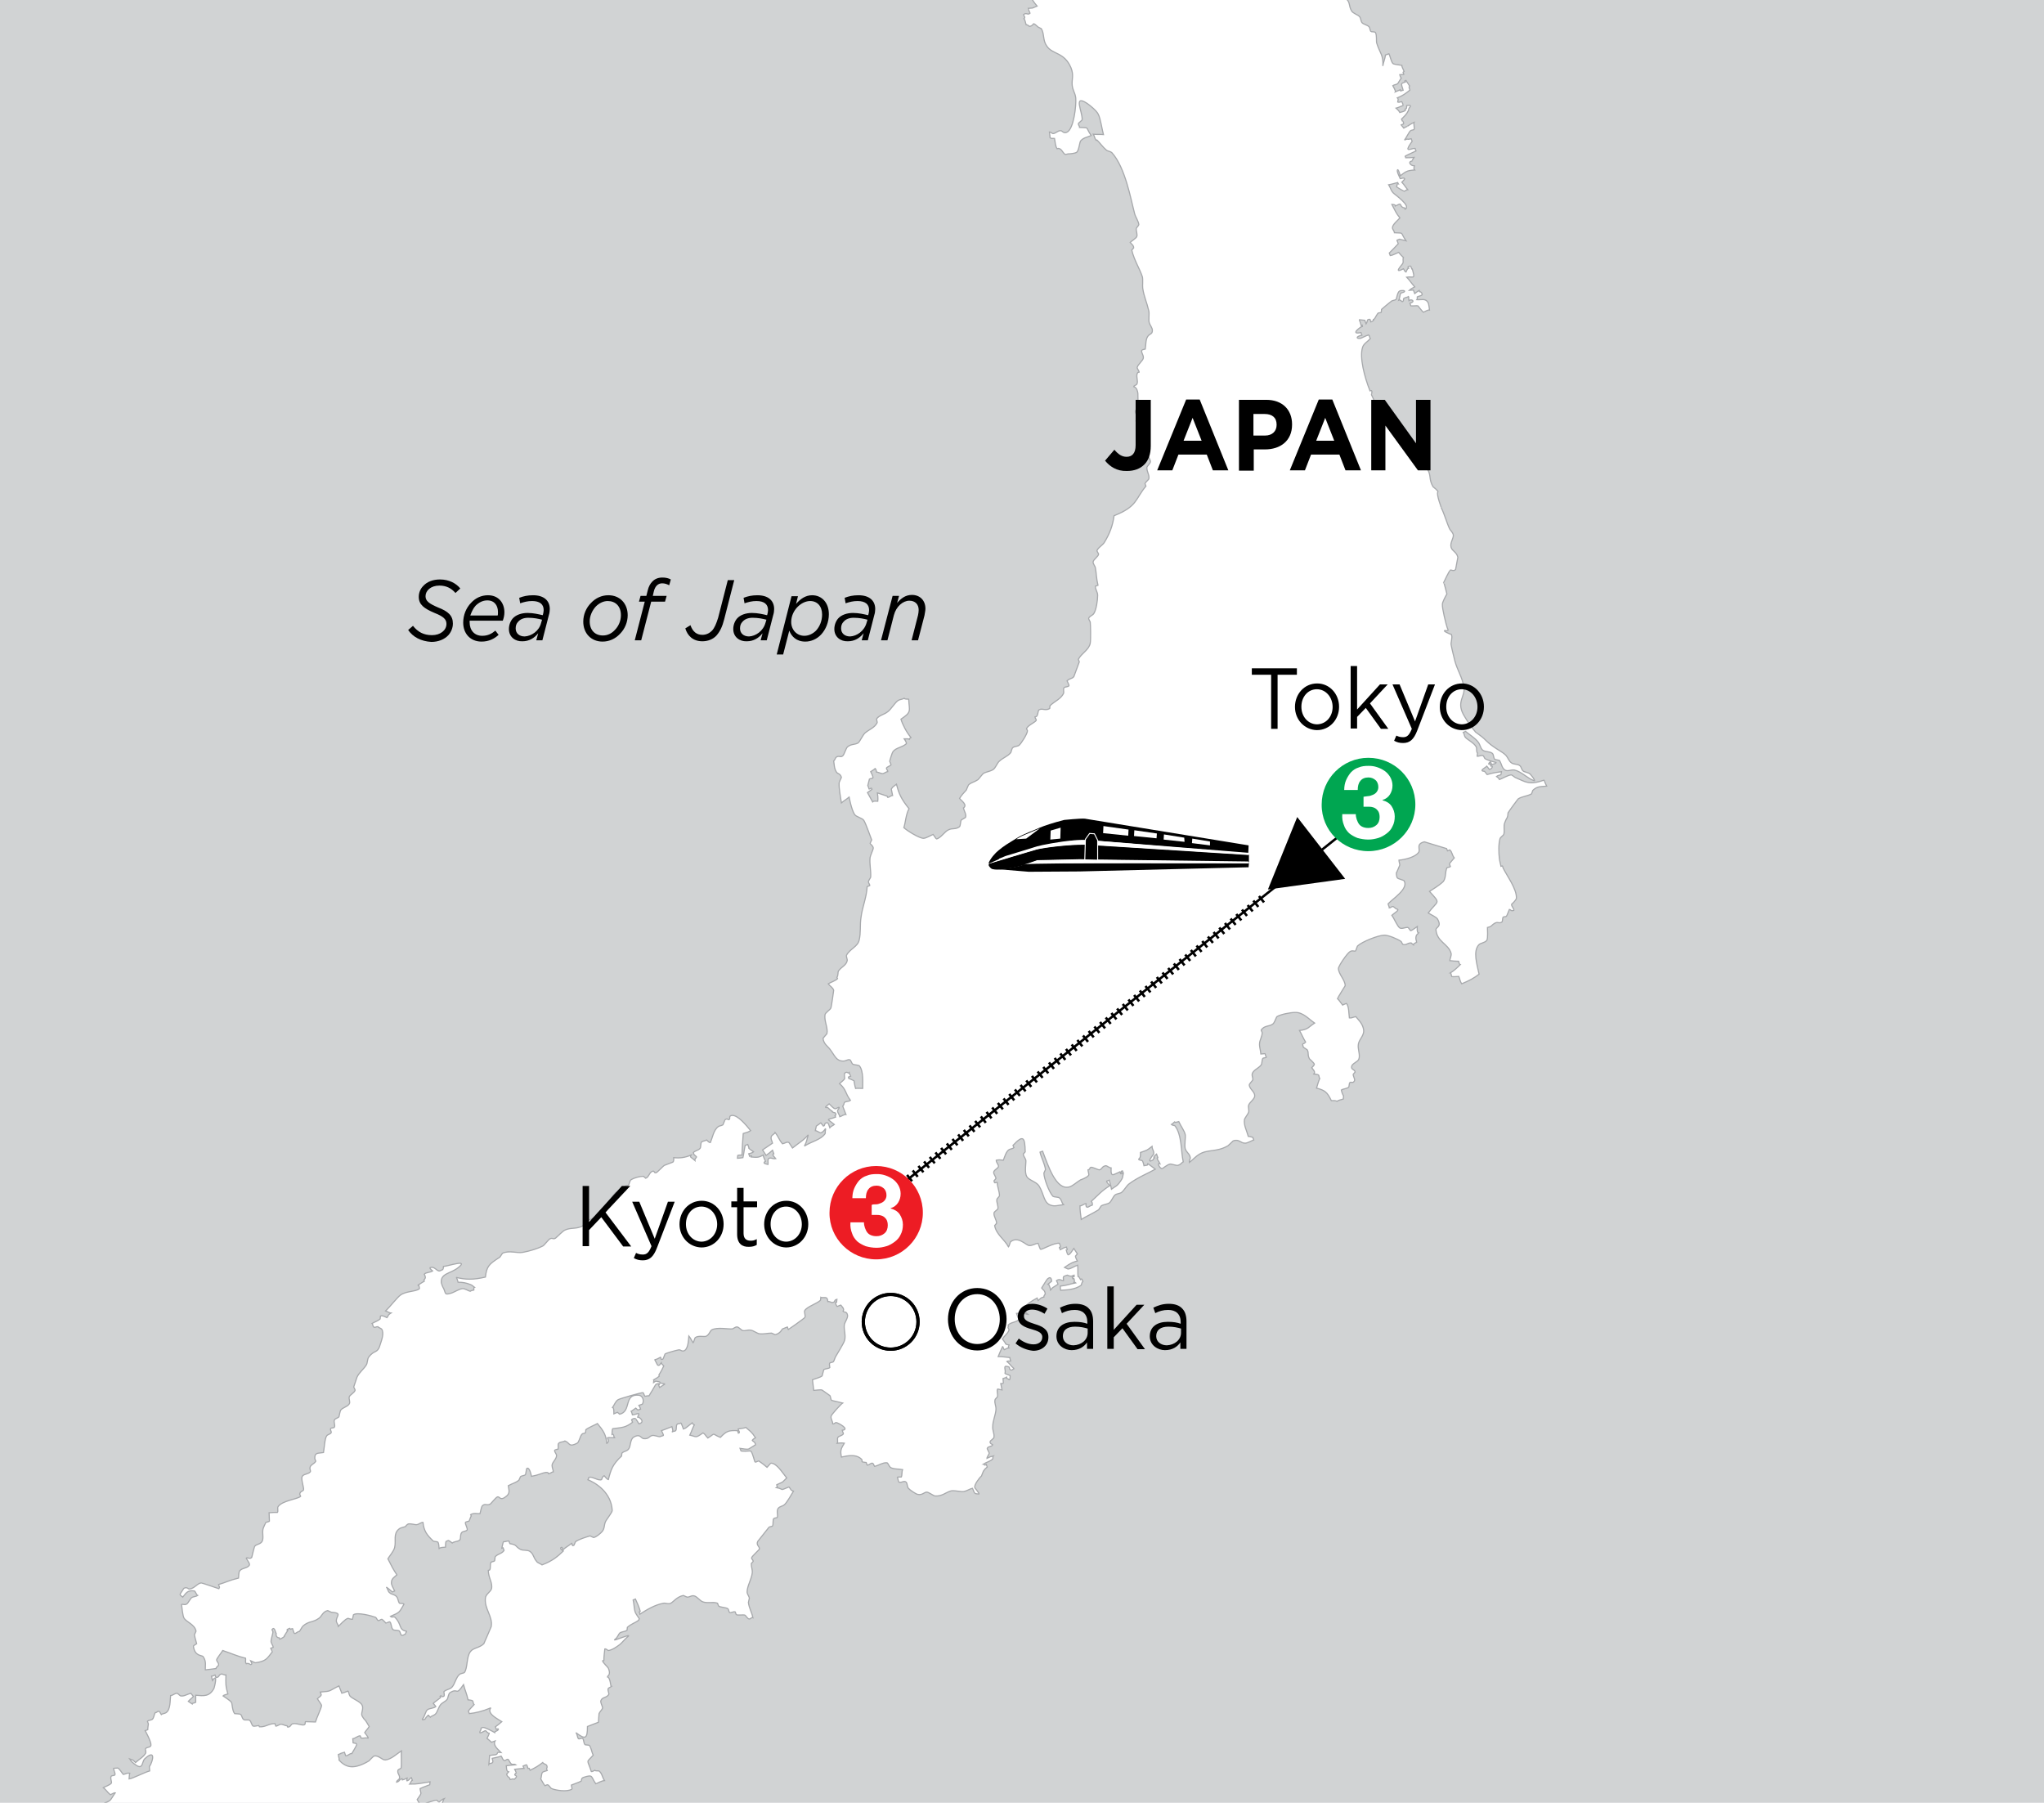 <?xml version="1.0" encoding="utf-8"?>
<!-- Generator: Adobe Illustrator 26.4.0, SVG Export Plug-In . SVG Version: 6.00 Build 0)  -->
<svg version="1.1" id="Layer_1" xmlns="http://www.w3.org/2000/svg" xmlns:xlink="http://www.w3.org/1999/xlink" x="0px" y="0px"
	 viewBox="0 0 635 560" style="enable-background:new 0 0 635 560;" xml:space="preserve">
<style type="text/css">
	.TRAIN_x0020_TRACKS{fill:none;stroke:#000000;stroke-width:2.5;stroke-dasharray:0.75,1.5;}
	.st0{fill:#D1D3D4;}
	.st1{fill:#FFFFFF;stroke:#A7A9AC;stroke-width:0.35;}
	.st2{fill:none;stroke:#000000;stroke-width:0.75;}
	.st3{fill:none;}
	.st4{fill:#FFFFFF;}
	.st5{stroke:#FFFFFF;stroke-width:0.3;}
	.st6{fill:#00A651;}
	.st7{fill:#ED1C24;}
	.st8{fill:#FFFFFF;stroke:#000000;}
	.st9{fill:none;stroke:#000000;}
</style>
<rect x="-778.3" y="-655.1" class="st0" width="2135.8" height="1577.1"/>
<g>
	<path class="st1" d="M432.7,19.7c-0.6-0.8-0.8-2.2-1.2-3l-1.1,0.4c-0.1,1.2-0.7,2.4-0.8,3.4c0.2-3.5-0.9-3.9-1.9-7.1
		c-0.2-0.7,0.1-2.4-0.4-3.3c-0.2-0.3-1.4-0.2-1.4-0.3c-0.3-0.3-0.3-1.2-0.6-1.5c-0.4-0.5-1.9-0.8-2.2-1.3c-0.4-0.6-0.3-1.4-0.8-1.9
		c-0.6-0.6-1.9-0.9-2.4-1.7c-1-1.6-0.3-2.9-2-4c-0.4-0.3-1.2,0.3-1.7,0.2l-4.3-2.2c-2.4-2.4-0.2-2.8-0.2-3.9l-0.3-0.8
		c-1.4-0.4-2.3-0.3-3.8-0.7c-0.2-2.3-0.5-3.8-2.5-5.2c-0.5-0.3-1.6-0.2-2-0.5c-0.8-0.7-0.5-1.4-1.3-2.1c-0.5-0.5-2-0.8-2.6-1.2
		c-3.2-1.9-6.5-3.3-9.6-5.4c-1.6,0.8-2.4,0.9-3.8,1.5c-1.2-1.3-1.5-2.3-2.8-3.7c-0.1-0.1-1.4-0.5-1.6-0.7c-1.1-1.1-3.6-4.2-4.3-5.3
		c-1.4-2.2-2-4.1-3.1-5.8c-0.1,0.8-0.9,2.8-0.7,3.8c0.6,2.8,1.8,2.4,2.6,3.3l0.3,0.8c-0.3,0.3-0.4,1.9-0.4,2.3c-1.1,0-0.8-1-0.8-1
		c-0.1,0-1.3,0.5-0.6,0.7c-0.7,0-0.8-0.1-1.3,0.1c0.1-0.2-0.8-1.2-1-1.4c0.5-0.5,1.4-0.9,1.7-1.1c-1.8-1-2.6-1.8-3.8-4.2
		c2.1-0.9,3.6-1,3.2-3.9c-0.1-0.6-1-1.4-1-1.4c-0.4-1,0-1.5-0.7-2.8l-1.2-0.8c-1.3-2-3.3-6.3-3.8-8.6l0.5-1c-0.2-1.6-1.4-3-1.8-4.5
		c-0.6-2.3-0.8-4.9-1.3-7.8l0.3-1.4c-0.2-0.9-0.9-0.9-1-1.4c-0.7,1.5-1.9,3-2.6,4.5c-0.3,0.6,0.1,1.8-0.4,2.3
		c-0.9,1-2.7,1.7-3.9,2.4c-2.3-1.5-4.6-1.6-7.1-2.5c-0.8-0.2-2-1.5-2.8-1.5c-1.4,0-2.4,1.2-3.5,1c-0.4-0.1-0.8-1.2-1.1-1.7
		c-1.1,0.1-2.3,0.3-3.3,0.4c0.2,1.1,1.1,2.6,1.1,3.9l-0.7,0.3c-0.1,1.8-0.7,3.6-0.6,5.1c0,0.6,0.6,1.3,0.7,1.9
		c0.2,0.6-0.2,2.5-0.1,3.1c0.2,1.3,2.1,8.3,2.8,9.4c0.1,0.1,1,0.6,1.2,0.8c0.7-0.3,1.5-0.8,2.3-0.9c0.1-0.7,0-1.8,0.4-2.3
		c0.9-1.3,2.4-1.1,3.9-2.4c0.2-0.2,0.1-1.1,0.3-1.4c0.9-1.3,2.5-1,3.9-1.1c0.5-2.7,0.7-2.7,2.4-4.9l-0.8-1c-0.1,0.1-0.6,0.7-0.6,0.7
		c-0.8,0.3-0.8-1.3-0.6-1.5c0.3-0.3,1.2-0.2,1.5-0.6c1.9,1.4,2.8,2.1,4.6,3.9c0.1,0.1,1.6,0.7,1.6,0.7c1.2,1.7-0.1,3.5,0.1,4.7
		c0.3,1.7,1.7,3.2,1.9,4.9c0,0.1-0.7,1.4-0.7,1.6c0.1,2.2,0.8,4.1,1.1,6.1c-0.6,0-1.3,0.7-1.9,0.7c-0.6,0-1.6-1.2-2.2-1.3
		c-0.2,0-3.1-0.1-3.1-0.1c-0.4,0-1.1,0.7-1.5,0.6c-0.9-0.2-0.7-1.1-1.5-1.6c-0.5-0.3-2.4-0.6-2.9-0.6c-0.1,0.1-1,0.4-1.1,0.4
		c0.1,0.9-0.3,2.9,0.2,3.8c0.1,0.3,1.2,0.4,1.3,1.2l-1,5.2c-0.7,0.8-1.6,0.7-2.5,1.4c-0.6-0.5-2.1-1.3-2.4-1.7
		c-0.2-0.3-0.2-0.9-0.4-1.1c-0.4-0.3-1.7-0.2-2-0.5c-1.5-1.6-1.9-4.5-2.8-5.9c-0.5-0.8-2.5-2.3-3-3.2c-0.6-1.3-0.2-3.2-1.4-4.7
		c-0.1-0.1-0.8-0.1-1.1-0.5c-1.6,0.2-3.2,0-4.3,1.3l0.3,0.7c0.4-0.4-0.1,1.8-1.8,2c-2.2,0.4-4-2.4-5.3-2.3c-0.5,0-1,0.6-1.5,0.6
		c0.8,2.7,1.5,4.2,1.8,6.7c-0.7,0.3-1.7,0.5-2.3,0.9c2.9,0.6,3.2,1.5,5,3.7c3.4-0.8,3.1-0.5,5.3,1.4c-0.4,0-0.4,1-1.4,1l-0.8-1
		c-0.3,0.1-1.2,0.6-1.5,0.6c0.2-0.4-1-0.5-1-0.5c0.4,1.8,1.5,4,2,6.2c0.2,1,0.5,7.2,0,7.9c-0.4,0.4-2.1,1.2-2.7,1.9
		c-0.3,0.4-0.6,1.6-0.9,2.1c-0.5-0.1-0.6,0.5-1.1,0.4c-0.2,0-1.6-1.6-3.3-0.5c-0.1,0.1-0.2,1.3-0.3,1.4c-1.5,2.7-0.9,3.7,1.1,6.1
		c0,0-1.9,0.8-1.5,0.6c-0.1,0-1,0.1-1.3,0.1c0,0.1,0.6,1.5,0.6,1.5c-0.7,0.7-1.1-0.3-2,0.4c0.1,0.7,0.7,0.8,0.1,1.3
		c0.4,0.4,0.5,1.4,0.7,1.9c0.4-0.1,1,0.5,1,0.5c1.9-0.3,0.5-1.8,2.7,0.2l1,0.5c1,1.6,0.4,3.6,1.7,5.4c1.8,2.7,5.4,1.8,7.5,6.7
		c1,2.4,0.2,3.7,0.4,5.5c0.2,1.7,0.9,2.3,1.1,3.9c0.2,2.3-0.6,9.8-2.8,10.7c-1.1,0.5-1.3-0.6-2-0.5c-0.8,0-1.5,0.9-2.3,0.9
		c-0.2,0-0.6-0.5-1.1-0.5c0,0.3,0.3,1.6,0.2,1.7c0.4,0.5,0.8,0.2,1.4,0.3c0.2,1.1,0.3,2.5,0.8,3.2l0.4-0.1c1,0.1,1.2,1.1,2,1.8
		c0.3,0.2,1-0.2,1.3-0.1c0,0,1.8-0.1,2.4-0.5c0.7-0.6,0.9-3.1,1.2-3.5c0.8-1,1.9-1.1,3.3-1.7c-2-2.9-0.3-2.3-3.6-2.5
		c0.1-0.2-0.4-0.8-0.4-1.1c0-0.4,1.2-1,1.2-1.4c0-2.7-2.8-7.8,1.5-5c0.9,0.6,3,2.3,3.5,3.4c0.7,1.3,1.2,4.9,1.6,6.3
		c-1.1-0.1-1.8,0-3.1-0.1c0.2,0.3,0.7,2.4,1.1,1.8c1.1,1.1,1.8,2.2,3,3.2c0.3,0.2,1.3,0.4,1.6,0.7c4.2,4.6,5.9,14.5,7.1,19
		c0.3,1.1,1.2,2.3,1.3,3.4c0,0.2-0.8,1-0.8,1.2c-0.1,0.7,0.5,2,0.1,2.6c-0.3,0.5-1.6,1.3-2,1.7c0.4,0.5,1.1,0.9,1.1,1.7
		c0,0-0.6,0.7-0.6,0.7c0.8,3.3,2.5,5.8,3.3,8.3c0.2,0.7,0,2.9,0.1,3.5c0.4,2.7,1.2,4.1,1.9,7.1c0.2,0.7-0.1,2.8,0.1,3.5
		c0.2,0.9,1.1,1.8,1,2.6c0,1.2-0.9,0.9-1.5,1.9c-0.6,1-0.5,2.5-0.7,3.8c-0.1,0-1.1,0.3-1.1,0.4c-0.2,0.9,0.6,1.4,0.5,2.4
		c-0.1,0.8-1.7,2-1.9,2.9c-0.1,0.4,0.6,1.1,0.6,1.5l-0.4,0.1c-0.8,0.9,0.2,2.6-0.3,3.6c-0.2,0.4-0.9,0.4-1,0.8
		c1,0.3,1.2,1.4,1.3,2.1c0,0.4,0.1,3.7,0,4.4c-0.1,0.3-0.9,0.9-0.8,1.2c0,0.7,0.6,1.2,0.7,1.9l-0.5,1c0.4,2,1.4,4.5,2.3,4.8
		c0.4,1.8,1.1,4.4,1.5,6c0.1,0.6,0.7,1.3,0.7,1.9c0,0.5-1,1.4-1.1,1.7c-0.1,1.5,0.9,2.4,0.6,3.7c-0.1,0.2-1.1,1.1-1.2,1.4l0.3,0.8
		c-3.4,4.1-2.6,6.3-9.9,9.2c-0.4,3.1-1.4,5.6-2.9,8.1c-0.6,1.1-1.9,1.6-2.4,2.7c-0.1,0.2,0.4,0.8,0.5,1.1c0,0.7-1.6,1.7-1.7,2.4
		c-0.1,0.6,0.6,1.3,0.7,1.9c0.3,1.5,0.3,3.4,0.8,5.4l-0.8,0.3c0,1.1,0.7,1.8,0.7,2.8c0,1.5-0.4,4.5-1.2,5.7
		c-0.4,0.6-1.4,0.8-1.6,1.5c0,0.3,0.4,0.8,0.5,1.1c0.1,0.8,0.2,5.5,0,6.6c-0.4,2.1-2.7,3.1-3.7,5l0.3,0.8l-1.7,4.6
		c-0.6,0.7-1.3,0.5-2.1,1.3c0.1,0.2,0.7,1.4,0.6,1.5c-0.2,0.4-1.2,0.3-1.5,0.6c-0.4,0.3,0,1.4-0.2,1.8c-0.8,1.7-2.7,2.4-4.2,3.8
		l-0.1,0.9c-1.4,0.8-2.3-0.2-3.3,0.4c-0.4,0.2-0.3,1.9-0.9,2.1l-0.4,0.1c0,0.3,0.6,0.9,0.4,1.1c-0.5,0.7-2.4,1.4-3,2.5l0.3,0.7
		c0,0.9-1.9,3.9-2.6,4.5c-0.5,0.4-1.4,0.3-1.9,0.7c-0.4,0.2-0.5,1.3-0.7,1.6c-1.1,1.3-2.4,1.5-3.7,2.8c-0.5,0.5-1.1,2-1.7,2.4
		c-0.8,0.6-2.1,0.7-3,1.2c-0.4,0.2-1.5,1.8-1.8,2c-1.2,0.8-2,0.8-2.9,1.6c-0.1,0.1-0.6,1.4-0.7,1.6c-0.9,1-1.4,1.5-2.1,2.6
		c0.5,0.7,2.6,2,1.2,3c0.3,1.1,0.9,1.9,0.7,2.8c-0.1,0.3-1.2,0.7-1.4,1c-0.2,0.3-0.2,1.7-0.5,2c-1.4,1-2.1,0.3-3.5,1
		c-1.1,0.5-2.4,2.6-3.7,2.8c-0.1,0-0.8-1.2-1-1.4c-0.8,0.3-2.2,1.2-3,1.2c-1.3,0-5-2.3-6.1-3.3c0.6-2,0.6-4,1.6-5.9
		c-2.4-3-3.1-4.5-3.9-7.6c-1.1,0.9-1,0.6-1.6,1.5l0.4,2c-0.5,0-1.1,0.6-1.5,0.6l-0.2-0.4l-3-1c0.1,0.6,0.2,1.9,0.1,2.6
		c-0.6,0-1.2-0.2-1.6,0.2c-0.7-1.3-1-1.8-1.6-2.9l1.4-1c-0.1-0.8-0.5-0.1-0.9-0.1c-0.1-0.3-0.3-0.9-0.4-1.1l0.5-2
		c0.2-0.2,1.1-0.2,1.1-0.4c0.1-0.4-0.7-1.9-0.7-1.9c0.7-0.5,0.9-0.5,1.4-1c0.2,0.1,0.4,0.9,0.4,1.1c0.4,0,1.6,0.6,2,0.5
		c0.5-0.1,1-0.6,1.5-0.6c0.1-0.3-0.5-0.8-0.4-1.1c0-0.3,1.2-0.7,1.4-1c0.1-0.1-0.4-1-0.4-1.1c0-0.2,0.8-2.8,1-3
		c1-1.3,2.9-1.3,4.2-2.5c0.1-0.1-0.5-1.4-0.6-1.5c0.1,0,1.9-0.1,1.4,0.3c0.3-0.3,0.1-0.5,0.6-0.7c-1.4-1.7-2.6-4-3.1-5.7
		c3.4-2.3,2.6-2.4,2.4-6.2c-0.5-0.1-1.1,0.1-1.4-0.3c-0.6,0.4-1.3,0.3-1.9,0.7c-1,0.7-2.1,2.6-3.1,3.4c-1.2,1-2.6,1.1-3.5,2.2
		c-0.2,0.3,0.2,1,0.1,1.3c-0.8,1.6-2.4,2-3.9,3.3c-0.4,0.4-1.7,2.8-1.9,2.9c-1,0.7-2.2,0.3-3.4,1.3c-0.5,0.4-1,2.4-1.5,2.8
		c-0.7,0.6-1.1-0.2-2,0.4c-0.3,0.2-0.4,0.9-0.8,1.2c0.2,1,0.1,2.3,0.9,3.5c0.4,0.5,1.2,0.4,1.5,1.6c0,0-0.7,1.5-0.7,1.6
		c-0.1,2.1,0.4,4.1,0.7,6.3c1.1-0.9,1.3-0.9,2.4-1.8c0,0,0.7,3.9,1.7,5.4c0.5,0.8,2.5,1.1,2.9,1.9c0.7,1.2,1.8,4.5,2.4,6l-0.5,1.1
		c0,0.1,0.9,0.7,1,1.4c0,0.5-0.9,2.3-1,3c-0.2,2.1,0.3,3.8,0.2,6c0,0.3-0.8,1.2-0.7,1.6c0,0.3,0.5,0.8,0.4,1.1l-0.8,0.3
		c-0.2,3.5-1.5,6.3-1.9,9.5c-0.4,2.4,0,4.8-0.6,7.2c-0.5,2-2.9,2.7-3.9,4.6c-0.2,0.3,0.3,1.3,0.2,1.7c-0.3,1.5-1.8,1.9-2.7,3.2
		c-0.3,0.5,0,1.3-0.5,2l0.2,0.4c-0.7,0.7-2.3,1.2-2.9,1.6c0.5,0.7,1.4,1.1,1.7,2c0,0-0.7,5.3-0.9,5.6c-0.3,0.5-1.7,1.4-1.8,2
		c-0.3,2,1,4.1,0.6,5.9c-0.1,0.1-1.2,1.4-1.2,1.4c0.1,1.8,1.7,2.7,2.2,3.5c1.5,2,1.9,3.6,4.1,3.6c0.8,0,1.4-0.6,2-0.4
		c0.4,0.1,0.5,1.1,1,1.4c0.4,0.2,1.7,0.2,2,0.5c1.3,1.6,1,5.2,1,7c-0.7,0-1.9-0.1-2.2,0c-0.2-0.6-0.5-2.3-0.5-2.4
		c-0.1-0.1-1.6-0.7-1.6-0.7c-0.4-0.7,0.2-0.4,0.6-0.7c-0.1-0.3-0.5-0.9-0.5-1.1c-0.4,0.4-0.5-0.5-1.3,0.1c-0.4,0.3,0,1.5-0.1,1.8
		c-0.3,0.5-1.3,1.2-1.6,1.5c2.2,1.9,1.7,2.9,3.4,5.2c-0.6,0.5-1.4,0.2-1.9,0.7c-0.1,0.1,0,0.6-0.5,1.1c0.1,0.3,1,2.6,1,2.6
		c-0.5-0.1-1.5,0.6-1.9,0.7c-0.1-0.7-0.7-1.2-0.7-1.9c0-0.2,0.5-0.6,0.5-1c-0.4-0.1-0.7,0.4-1.2,0.4c-0.6,0-1.4-1.1-1.9-1.5
		c-0.2,0.2-2.1,1.4-0.5,1.1c0.3,0.3,1.1,1,1.4,1.2c-0.3,0.2,1,0.5,1,0.5s0.5,0.6-0.1,0.9l0.2,0.4c-2.7,1.1-3.1,0.1-0.4,2.3
		c-0.6,0.5-0.9,0.4-1.4,1c0,0-0.5-1.5-0.6-1.5c-1.4-0.2-0.7,0.9-1.4,1l-0.8-1l-1.4,1c0,0-0.3,1.4-0.3,1.4c0.4,0,1.4,0.7,1.6,0.7
		c1.3-0.2,1.8-2.4,1.5-0.6c-0.1,0.3,0.1,0.7-0.1,0.9c-1.4,1.9-4,2.3-6.4,3.8c0.7-1.2,0.8-2.2,1.2-3.5c-1.4,1.7-2.9,2.5-4.9,4.1
		c0,0-1.1-1.7-1.1-1.7c-0.7-0.3-1.1,0.2-2,0.4c-1.2-1.4-1.1-2-2.3-3.5c-0.1,0.4-1.1,0.8-1.2,1.3c-0.2,0.8,0.2,1.1,0.4,2
		c-0.9,0.6-1.8,1.2-3.1,2.1l1.1,1.7c1-0.7,1.3-1,2-1.6l0.4,1.1c-0.8,0.2,0.3,1.1,0.6,1.5c-1.1,0.2-1.5-0.5-2.2,0
		c-0.4,0.3-0.1,1.3-0.2,1.8c-0.3-0.1-2-0.2-0.8-1c-0.3-0.7-0.6-1.2-0.7-1.9c-1.3,0.7-1.7,0.8-3.7,0.6c0.5-0.7-0.5-0.2-0.5-0.2
		l-0.3-0.8c0.4-0.1,1.2-0.3,1.5-0.6c-0.2-0.1-2-1.4-1.4-1.2l-0.4-1.1l-0.8,0.3c-0.3,1.3-0.4,2.5-0.7,3.8c-0.5,0.1-1.6,0.2-1.7,0.2
		l0.1-0.9c0.2-0.1,0.8-0.1,1.3-0.1c0.1-2.3,0.2-4.4,0.4-6.7c1.5-0.5,1.1-0.2,2.3-0.9c-1.4-1.7-4-4.9-5.8-4.7
		c-1.1,0.1-0.5,0.9-0.8,1.2c-0.6,0.4-0.4-0.5-1.3,0.1c-0.1,0-0.6,1.4-0.7,1.6c-0.4,0.3-1.2,0.3-1.5,0.6c-1.4,1-1.8,3.5-2.4,4.9
		c-0.6,0-0.8-0.5-1.2-0.8c-0.3,0.3-1.1,0.3-1.5,0.6c-0.4,0.3-0.2,1.6-0.5,2c-0.6,0.7-1.3,0.6-2.1,1.3c0.2,1,0.6,0.8,1,1.4
		c-0.2,0.4-0.6,0.5-0.5,1.1l-0.7-0.6c-0.3-0.3-1-0.4-0.5-1.1c-1.9,0.8-3.5,1-5.4,0.8c0,0.5,0.1,1.1-0.3,1.4c0.6-0.2-2.4,0.9-2.6,1
		c-0.4,0.2-2.2,2.2-2.6,2.3c-0.8,0.2-0.3-1-1.4-0.3c-0.7,0.4-0.9,1.7-1.8,2l-0.7-0.6c-1.1,0-2.8,0.4-3.9,1.1
		c-0.3,0.2-0.6,1.5-0.7,1.6c-0.4,0.3-0.8,0.1-1.1,0.4c0,0,0.1,1.3,0.1,1.3c-1.1,0.7-1.9-0.1-3.2,0.8l-2.9,3.8
		c-0.1,0.4,0.4,1.4,0.2,1.7c-1.4,1.8-4.3,2-6.5,3.5l-0.8,1.2c-2.2,1.1-3.6,0.4-5.6,1.3c-0.7,0.3-2.5,2.2-2.9,2.5
		c-0.9,0.5-0.8-0.2-1.7,0.2c-0.5,0.2-1.8,2-2.2,2.2c-1.7,0.9-4.1,1.6-6.2,2c-1.8,0.4-4.2-0.7-6.4,0.3l-0.8,1.2
		c-3.4,2.2-4.1,2.8-4.5,6.2c-3.9,0.9-6.1,0.8-9.1,0.1c0.3,0.2,0.5,1.2,0.6,1.5c1.5,0,2.5,0.2,3.8,0.7c0.7,0.3,0.4,0.2,1.2,0.8
		c-0.1,0-0.1,0.7-0.1,0.9c-0.1,0-1.1,0.3-1.1,0.4c-0.7-0.1-1.6-0.9-2.5-0.8c-1.3,0.2-2.5,1.2-3.8,1.5c-1.6,0.4-1.3,0.1-1.9-1.4
		l-0.2-0.4c0,0.2-0.6-1.4-0.6-1.5c-0.3-3,2.8-2.8,5.2-4.7c3.6-2.8-3.1-0.5-4.5-0.4c0,0.1-0.2,0.9-0.1,0.9c-0.3,0.1-0.8,0.4-1.1,0.5
		c-1,0.1-1.6-1.6-3-1c-0.3,0.1,0.8,1,0.8,1c-0.7,0.5-2.1,0.4-2.6,1l0.2,0.4c0.3,0.8,0.1,0.9-0.3,1.4l0.1,0.4
		c-0.6,0.3-2.7,1.7-1.7,1.1c0,0.5,0.4,1.1,0.1,1.3c-1.3,0.9-4,0.6-5.8,1.9c-1,0.7-3.2,3.6-4.6,4.9c0.3,0.1,1.4,0.7,1.6,0.7
		c-1.1,0.7-0.7,0.9-1.2,1.4c-0.4-0.2-1.5-0.8-2-0.5l-0.1,0.9c-0.8,0.7-1.9,1-2.5,1.4c0.2,0.1,0.2,0.9,0.5,1.1
		c0.3,0.3,0.8-0.1,1.3-0.1c0.3,0.4,1,0.5,1.2,0.8c0.8,1.3-0.1,3.5-0.4,4.5c-0.9,3.3-1.8,1.7-3.6,4.1c-0.5,0.5-0.4,1.9-0.8,2.5
		c-0.9,1.4-2.2,2.3-2.9,3.8l-1,3c0,0.3,0.5,0.8,0.4,1.1c-0.2,0.7-1.6,1.4-1.8,2c-0.2,0.7,0.4,1.6,0,2.2c-0.7,1-2.1,1.1-2.7,2
		c-0.1,0.1-0.5,2-0.5,2c-0.3,0.4-1.2,0.5-1.4,1c-0.3,0.6,0.3,1.6,0,2.2c-0.1,0.3-0.9,0.2-1.1,0.4c-0.4,0.3,0.2,0.9,0.1,1.3
		c-0.2,0.5-1,0.5-1.4,1c-0.6,0.7-0.8,4.1-1,5.2c-1.7,0.3-2.8-0.1-2.7,1.9l0.3,0.8c-0.4,0.8-1.7,1.1-1.8,2c-0.1,0.5,0.3,1,0.1,1.3
		c-0.7,0.8-2,0.6-2.5,1.4c-0.5,0.8,0.6,3.6,0.4,4.2c-0.1,0.3-0.8,0.5-1,0.8l-0.2,0.5l0.3,0.7c-0.9,0.9-5.7,1.3-7,3.2
		c-0.3,0.4,0.1,1.4-0.2,1.8c-0.9,0-1.4,0-2.6,0.1l0.1,2.6c-0.1,0.2-0.9,0.3-1.1,0.4c-0.1,0.1-0.9,1.9-0.9,2.1
		c-0.3,1.3,0.4,3.2-0.5,4.1c-0.7,0.7-1.7,0.6-2.1,1.3c-0.1,0.1-0.9,3.4-0.9,3.4c-0.8,0.7-1.2-0.2-1.7,0.2c0.5,1,1.3,1.8,0.9,2.3
		c-0.7,0.9-2.1,0.7-2.9,1.6c-0.4,0.5-0.3,1.7-0.4,2.3c-2.9,0.7-3.8,1.3-6.2,2c0.2,0.9,0.5,0.6,0.1,1.3c-0.6-0.2-5.2-1.8-5.5-1.8
		c-1.3,0.2-1.9,1.6-3.6,1.9c-0.4,0.1-0.8-0.8-1.8-0.2l-1.1,1.7c-0.3,0.4,0.7,0.9,0.8,1c0.8-0.9,1.3-2.3,3.6-1.9c0.2,0,0.7,1.3,1,1.4
		c-0.6,0.4-1.3,0.3-1.9,0.7c-0.3,0.2-1.1,1.7-1.4,1.9c-0.8,0.5-1.2,0-1.7,0.2c0.1,1,0.4,3.5,0.7,4.1c0.7,1.4,3.4,2,3.8,4.2l-0.5,1.1
		c0.2,1.2,0.5,1.9,0.7,2.8c-0.4,0.3-1,0.5-1,0.8c0.4,3.2,2.7,2.7,3,3.2c1.1,1.5,0.6,2.9,0.7,4.1c1-0.1,1.9-0.2,3.3-0.4
		c0.1-0.6,0.8-0.7,0.8-1.2c0.1-0.5-0.6-1-0.6-1.5c0-0.4,1.7-2.5,1.9-2.9c2.4,0.8,4.6,1.8,7.1,2.4c0.1,0.7-0.2,1.1,0.2,1.7
		c0.7-0.3,1.3,0.3,1.4,0.3c0.7-0.3,0.1-0.7-0.1-1.3c0.3,0.1,1.2,0.7,1.6,0.7c3.4-0.5,3.6-1.4,5.2-3.4c0-0.1-0.5-1.1-0.5-1.1l0.8-0.3
		c-0.1-0.6-0.7-1.3-0.7-1.9c0-0.6,0.6-2.4,0.6-2.9l-0.3-0.7c0.8-1.1,1,0.8,1.3,1.2c0,0-0.3,1.3,1,1.4l0.1,0.4c0.1,0,2-1,1.4-1
		c0.4-0.7,0.7-1.1,1.1-1.7c-0.8-0.2,0.6-0.7,0.6-0.7c0.5,0.6,0.1,0.2,0.9,0.1c0.1,0.2,0.4,1.5,0.6,1.5c0.5,0.1,1-0.7,1.5-0.6
		c0.2-0.2,1-1.7,1.1-1.7c2-1.7,3.1-1,5.1-2.5c0.7-0.5,1.1-2,2.6-2.3l1.1,0.5c3.7,0.3,1.4,1.1,1.6,2.9c0.1,0.5,0.6,1,0.6,1.5
		c0.6-0.5,2-2.2,3-2.5c0,0,1.2,0.4,1.4,0.3l0.3-1.4c1.2-0.9,5.9,0.4,6.9,0.8c0.2,0.1,0.5,0.9,0.8,1c0.3,0.1,0.8-0.4,1.1-0.4
		c0.2,0,1.1,1,1.3,1.2c0.1,0,1.1-0.5,1.2-0.4c0.5,0.4,0.4,1.7,0.9,2.3c0.4,0.5,1.5,0.2,2,0.5c0.5,0.4,0.3,1.4,1,1.4
		c0.3,0,0.9-0.5,1.1-0.4c-0.4-0.4,0.6-0.8,0.1-0.9c-2.4-0.4-1.3-2.1-3.5-4.3c-0.4-0.4-0.9,0.2-1.4-0.3c3-1.3,2.7-1.2,4.2-3.8
		c-0.4-0.4-1.3-0.1-1.4-0.3c-0.4-0.4-0.4-1.4-0.8-1.9c-0.5-0.8-1.7-0.8-2.2-1.3c-0.7-0.5-0.5-1.2-1.1-1.8c0.5,0.3,1.3,1,1.9,1.5
		l0.7-0.3c-0.3-0.7-1.1-1.9-1-2.6c0-1.2,0.9-1.7,1.7-2.4c-1.2-1.8-1.7-2.8-2.8-5c0.6-1,1.8-2.3,2.1-3.5c0.5-2.1-0.5-4.2,1.3-5.7
		c0.5-0.5,1.6-0.6,2.3-0.9c-0.5,0.1,0.4-0.6,0.6-0.7c0.8-0.2,2.1,0.3,2.7,0.2c0.7-0.1,1.2-0.7,1.9-0.7c0.3,2.7,1.2,3.9,3.2,5.8
		c0.1,0.1,1.3,0.2,1.4,0.3c0.4,0.5,0.3,1.3,0.4,2c0.6-0.4,1.2-0.3,2-0.4c0-0.3,0-1.6,0.2-1.8l0.7-0.3c0.1,0,1.1,0.7,1.2,0.8
		c0.6-0.5,1.7-0.4,2.3-0.9c0.5-0.5,0-1.9,0.8-2.5c0.3-0.2,1.3-0.3,1.5-0.6c0.3-0.5-0.7-1.9-0.5-2.4c0.1-0.2,0.9-0.3,1.1-0.4
		c0.2-0.2,0.4-1.2,0.7-1.6l-0.2-0.4c0.9-0.6,2-0.3,2.9-0.3c0.2-0.5,0.4-2.2,0.8-2.5c0.9-0.8,1.3,0.1,2.4-0.5c0.3-0.2,1.7-2,2.2-2.2
		c0.8-0.3,0.8,1.5,2.9-0.3c1.2-1,0.6-2.1,0.5-3.2c1.3-0.7,2.3-0.9,3.3-1.7l0.5-1.1c0.3-0.3,1.2-0.3,1.5-0.6c0.2-0.2,0.3-1.9,0.5-2
		c0.9-0.4,1.4,2.5,1.4,2.5c2.2-0.4,3.6-1.1,3.9-1.1c1.5-0.4,1.4,0.3,1.4,0.3c0.5,0,1-0.6,1.5-0.6c0-0.5-0.4-1.3-0.4-2
		c0-1,1.5-2,1.4-3.2c-0.1-0.4-0.7-1.1-0.6-1.5c0-0.1,1-0.4,1.1-0.4c0.1-0.5-0.2-1.5,0.2-1.8c0.5-0.5,1.3-0.3,1.9-0.7
		c1.6,0.6,1.1,2.1,3.8,0.7c0.6-0.3,0.9-2.2,1.5-2.8c0.4-0.4,0.7-0.1,1.1-0.5l0.1-0.9c0.9-0.7,2.9-1.5,3.6-1.9
		c1.8,2.2,2.7,3.4,2.9,6.3c0-0.1,0.8-0.9,0.5-1.1l-0.3-0.8c0.2-0.1,1.5,0,2.2,0c-0.3-0.4-0.2-1.4-0.8-1c0-0.1,0.1-1.7,0.2-1.8
		c3-0.4,4-0.3,6.2-2l-0.3-0.8c1-0.8,1.6-0.1,1.3-0.1c0.2,0,0.8,1.1,1,1.4c2.1-0.6,0.1-2.2-0.4-2.1c0,0,0-0.2,0.2-0.5
		c0.7-1.2-1-0.2-1.8-0.2c0-0.1-0.4-1.1-0.4-1.1c0.1,0,0.9-0.7,1.4-1c0.1,0.1,0.6,0.6,0.7,0.6l0.8-0.3c0,0-0.4-1.1-0.5-1.2
		c0.2-0.1,1-0.2,1.1-0.4c0.5-0.9,0.2-2.5-1.1-2.7c-4.9-0.5-2.2,5-6,5.9l-0.7-0.6c-0.3,0.1-0.8,0.4-1.1,0.5c0-0.2,0.1-1.9-0.4-2
		c0.5-0.7,0.9-1.9,1.7-2.4c0.4-0.3,7.3-2.3,7.8-2.2c0.1,0,0.4,1,0.5,1.1c0.7,0,0.7-0.2,1.3-0.1c0,0,2.1-3.4,2.1-3.5
		c0.5-0.5,1.9-0.3,0.9,0.1l0.3,0.8c0.6-0.4,1.5-1,1.7-1.1c-0.2,0-1-0.2-1.4-0.3c-0.6-0.1,0.5-0.3-1.1-0.5c-0.6-0.1-0.2-0.2-1.1,0.4
		c0-0.1,0.2-0.9,0.1-0.9c0.9-0.5,1.2-0.7,1.7-1.1l-0.1-0.4c0.7-1.1,1-1.7,1.5-2.8c-0.3-0.3-0.8-0.8-0.8-1c-0.2,0.2-0.4,1-1,0.8
		c-0.3-0.1-0.8-1.7-1.1-1.7c0.7-0.1,1.3-0.5,1.9-0.8c0.3,0.4-0.1,0.9,0.7,0.6c0.2-0.1,0.6-1.5,0.7-1.6c0.4-0.3,3.2-1.1,4.3-1.3
		c0.5-0.1,1,0.7,1.8,0.2c1.1-0.7,1.2-3.3,1.3-4.5c0.5,0.6,1.1,1.8,1.3,2.1c0.3-0.3,0.5-1.5,0.7-1.6c0.9-0.7,2.7-0.2,3.3-0.4
		c1-0.4,1.3-1.7,1.8-2c1.7-0.9,5-0.2,6.4-0.3c0.4-0.1,1-0.7,1.5-0.6c0.5,0,1.3,1,1.7,1.1c1,0.2,1.5-0.3,2.6-0.1
		c0.7,0.1,1.9,1,2.6,1.1c1.2,0.2,2.6-0.2,3.8-0.2l1.1,0.5c1.7-0.4,2.1-1.7,2.3-1.8c0.2-0.1,1.2-0.5,1.5-0.6l0.3,0.8
		c0.2-0.1,4.7-3.3,5.1-3.7c0.4-0.5-0.3-1.8,0-2.2c0.7-1.2,3.7-2.1,4.9-3.2l0.1-0.9c0.3,0.2,1.4-0.1,1.8,0.2c0.2,0.1,0.4,0.9,0.4,1.1
		c0.5-0.1,1.2,0.4,1.4,0.3c1.1-0.2,0.3-0.7,1.4-1l-0.1,0.9c-0.8-0.2,0,1.1,0.1,1.3c0.2,0.1,0.9-0.4,1.2-0.4c0.2,0.3,1.3,1.2,0.7,1.9
		c0.4,0.5,1.1-0.1,1.4,1.2c0.2,0.8-0.9,2.3-1,3c-0.2,1.6,0.5,3.2,0.1,4.8c-0.3,1.1-2.2,4-2.8,5.1c-0.2,0.3-0.5,1.4-0.7,1.6
		c-0.4,0.3-0.8,0.1-1.2,0.5c-0.1,0.2,0.1,1.2,0.1,1.3c-0.4,0.4-1.5,0.3-1.9,0.7l-0.5,1.9c-0.6,0.5-2.3,0.9-3,1.2
		c0.1,1,0.3,2.5,0.4,3.3c0.5,0,2.1-0.3,2.6-0.1l2.4,1.7c0.3,0.3,0.2,1.3,0.6,1.5c0.1,0.1,3.1,0.7,3.4,0.8c-0.5,0.3-3.6,3.7-3.6,4.1
		c-0.2,0.9,0.5,1.5,0.5,2.4c0.5,0.1,0.6-0.4,1.1-0.4c0.4,0,4.5,2.1,1.8,2.4c0,0.1,0.5,1,0.4,1.1c-0.4,0.6-1.3,0.6-1.7,1.1
		c-0.3,0.4,0.1,1.4-0.2,1.8c0.8-0.1,1.6-0.1,2.2,0c-1.1,1.8-1.3,2.3-0.9,4.3c2.2-0.5,4.3-0.8,5.8,0.3c1.6,1.1-0.7,1.1,1.9,1.4
		l0.3,0.8c0.4,0.1,1.1-0.6,1.5-0.6c0.5,0,0.5,0.6,0.8,1c1.3-0.3,2.7-1.3,3.9-1.1c0.2,0,0.7,1.2,1,1.4c0.8,0.6,2.8,0.5,3.8,0.7
		c-0.3,0.7-0.1,1.7-0.4,2.3c-0.4,0-1.3,0-1.3,0.1c0.3,0.1,0.3,1.4,0.6,1.5c0.8,0.3,1.5-0.6,2.2,0c0.4,0.4,0.3,1.4,0.7,1.9
		c0.4,0.5,2.3,1.8,2.9,1.9c1.5,0.3,2-0.7,2.8-0.7c0.6,0,2,1.1,2.6,1.2c2.3,0.1,3.2-1.1,5-1.6c1.1-0.2,3.1,0.4,4,0.2
		c0.9-0.2,1.8-0.8,2.6-1c0.5,0.9,0.4,1.5,1.1,1.7l0.9,0.1c0.3-0.2-1.2-1.7-1.3-2.1c-0.1-0.8,1.3-2.8,2.1-3.5l0.2-0.5l0.2-0.5
		c0,0,0.2-0.5,0.2-0.5c0.4-0.6,0.5-0.7,1.2-1.3l-0.3-0.8c-0.6,0.5-0.7-0.1-0.9-0.1c1.1-0.7,1.9-0.7,2.9-1.6c0.1-0.1,0-0.8,0.1-0.9
		c-0.8,0.2-0.7,0.1-1.9,0.7c0-0.4,0.7-1.3,0.7-1.6c0-0.3-0.7-1.3-0.6-1.5c0.3-0.7,1.3-0.4,1.7-1.1c-0.2-0.2-1-0.4-0.8-1
		c0.1-0.4,1.2-0.9,1.2-1.4c0.1-1.3-0.5-2-0.4-3.3c0-1.7,0.9-3.6,1-5.2c0.1-1.2-0.5-1.9-0.3-3c0.1-0.5,0.7-0.7,0.8-1.2
		c0.1-0.6-0.3-1.7,0-2.2c0-0.1,1.3,0.3,1.4,0.3l-0.4-2c1,0,0.8-0.3,0.8-0.3l-0.1-1.3c0.2-0.1,0.9-0.2,1.1-0.4l0.1,0.4l0.5,0.2
		c0.6,0.8,0.5-1.1,0.5-1.1c-0.3-0.2-1.5-0.5-1.6-0.7c0.4-1-0.8-2.6,0.9-2.1c0.8,0.2,0.2,0.5,0.8,1c0.5,0.4,1.1-0.5,1.1-0.4
		c-0.9-0.7-1.3-1.5-2.2-2.2c0.3-0.2,0.7-0.1,1.3-0.1c-0.2-0.1-0.4-0.9-0.4-1.1c-1.1-0.1-2.3-0.3-3.6-0.3c0.5-1.2,0.8-2,1.4-3.2
		c0,0.1,0.5,1.1,0.4,1.1c0.3-0.1,1.1-0.6,1.5-0.6c-0.3-0.3,0-0.6,0.1-0.9c0,0-1.4-0.2-1.1-0.5l-1-1.4c0.5-0.8,1.7-1.7,2-2.6
		c0.3-0.6-0.6-0.7-0.1-1.3l-0.1-0.4c0.8-0.9,2.5-0.8,3.3-1.7l-0.7-1.9c0.8,0,2-0.4,2-0.4c0.7,0.7,1.5,0.7,1.6,0.7
		c-0.8-0.7-1.2-1-1.9-1.5c1.2-1.4,2.6-2.5,4.7-3.6l0.3,0.8c0.7-0.5,0.7-0.9,1.8-1.1c-0.1-0.5,0.5-0.8,0.4-1.1
		c-0.1-1-0.7-1.1-1.1-1.7c0.4-0.6,1.6-2.7,1.9-2.9c1.2-1,1.2,0.8,1.2,0.8l-1,0.8c0.1,0,0.7,1.7,0.7,1.9c0.1-0.1,0.6-0.7,0.6-0.7
		c0.4-0.2,1.2-0.8,1.7-1.1c0-0.1-0.5-1.1-0.5-1.1c1-0.7,1.5,0,2.2,0c0-0.6-0.3-1.2,0.3-1.4c0.4-0.2,0.9-0.3,0.9-0.3
		c0.7,0.4,1.3,0.3,1.3,0.3l0.8-0.3c0.2,0.8-0.2,0.2-0.6,0.7l0.2,0.4c0.4-0.6,0.6,0.9,0.4,1.1c0,0,0.3,0,0.5,0.2
		c-2.1,0.4-2.7,0.8-4.8,1c0,0,0,1,0.1,1.3c1.4-0.1,4.5-0.1,6.4-1.6c0.1-0.1,0.1-0.8,0.5-1.1c-0.1-0.2-0.3-1.3-0.7-0.6
		c-0.4-0.5-0.3-0.8-0.8-1c-0.1-0.8,0-2.9-0.1-3.5c-1,0.3-2,1.1-3,1.2l-1.1-0.5c2.1-1.5,2.9-1.7,4-2c-0.2-0.4-0.6-1.1-0.6-1.5
		l0.6-0.7l-1.1-1.7c-0.3,0.4-1.2,2-1.8,2c-0.1,0-0.6-1.4-0.6-1.5c0.8-0.1,0.1-0.5,0.1-0.9c-0.9,0.2-0.7,0.2-1.9,0.8
		c-0.1-0.5-0.7-0.7,0.1-0.9c0-0.1-0.4-1.1-0.4-1.1c-1.6-0.2-5.2,1.9-5.8,1.9c-0.2,0-0.7-1.7-0.8-1.9c-0.9,0.1-1.8,0.8-2.8,0.7
		c-1-0.1-3.4-3-5.7-1.2c-0.2,0.1-0.4,1.3-0.7,1.6c-1.3-2.4-3.8-3.8-4.3-6.6l0.6-0.7c0-1.2-0.9-2-0.8-3.2c0-0.4,1.1-1,1.2-1.3
		c0.2-0.9-0.5-2.1-0.3-2.9c0-0.3,0.8-0.9,0.8-1.2c0-1.3-0.7-2.9-0.7-4.1c-0.6-0.1-0.8,0.6-1-0.5c0,0,0.6-0.7,0.6-0.7
		c0-0.6-0.7-1.3-0.7-1.9c0-0.8,1.4-1.2,1.5-1.9c0-0.6-0.8-1.3-0.7-1.9c1-0.2,1.2-0.1,2.2,0c0.4-0.9,0.8-2.7,1.8-3.3
		c0.4-0.2,1.2-0.3,1.5-0.6l-0.3-0.7c3.2-3.4,3.7-2.6,3.8,2l-0.6,0.7c0,0.6,0.6,1.2,0.8,1.9c0.1,0.9-0.5,3.8,0.3,5.1
		c0.6,1.1,3,1.6,3.8,2.9c1.6,2.6,1.4,5.3,3.7,6c1.2,0.4,2.3,0,3.9-0.2c-0.7-0.7-0.5-1.5-1.3-2.1c-0.3-0.3-1.6-0.2-2-0.5
		c-1.2-1.3-2.8-5.6-2.8-7.2l0.5-1.1c-0.3-2-1.3-3.6-1.7-5.4l0.8-0.3c1.8,4.7,4.2,12.2,8.3,11.1c1.1-0.3,2.3-1.5,3.5-2.2
		c0,0,1.9-0.6,2.5-1.4c0.2-0.2-0.2-1.3-0.2-1.7c0.9-0.2,0.3-0.7,1-0.8c0.3-0.1,2.2,0.8,2.5,0.8c1-0.2,0.7-1.1,2.1-1.3
		c0.2,0,1.1,0.7,1.6,0.7c0,0.3-0.2,1.9,0.4,2.1c0.4,0.1,1.8-0.7,2.3-0.9c0.4,0.5-0.1,0.7,0.7,0.6c-0.1-0.5-0.7-0.7,0.1-0.9l0.3,0.7
		c-0.1,0.4-0.2,1.1-0.3,1.5c-0.1,0.3-0.9,1.5-1.1,1.7c-0.7,0.9-1.1,0.9-2.3,1.8c-0.2-1.2-0.6-2.3-0.7-2.8l-0.8,0.3
		c-0.2,0.2,0.8,1.1,1,1.4c-2.6,1.6-3.8,3.1-5.9,5c0.4-0.2,0.6,0.9,0.4,1.1c-0.5,0-1.1,0.6-1.5,0.6c-0.6,0-0.4-1.1-0.4-1.1
		c-0.6,0-1.3,0.7-1.9,0.7c0,1.5,0.2,2.4,0.4,4.2c1.8-1.1,3.3-1.7,5.4-3l0.8-1.2c0.8-0.5,1.9-0.5,2.6-1c0.6-0.5,1.1-1.9,1.7-2.4
		c0.5-0.4,1.3-0.4,1.9-0.7c0.8-0.5,1.7-2.2,2.4-2.7c2.6-2,6.3-3.5,8.2-4.6c-0.3-0.2-2.5-2-2.4-1.7c0.2,0.6-0.3,0.4-1.1,0.6
		c-0.1-0.6-0.4-1.5-0.6-1.6c0,0-1.4-0.2-1-0.5c0.6-0.4,0.5-1.3,0.5-2c2.3-0.8,1.9-0.6,3.6-1.9c0,1,0.7,1.4,0.5,2.4
		c0,0-2.6,3.2-0.2,1.8c0.1-0.1,0-0.4,0.6-0.7c-1,0.1,0.5-1.1,0.5-1.1l0.4,1.1c-0.7,0,0.5,1.4,0.7,1.9c-1.2-0.5,0,1.6,0.6,1.5
		c0.3,0,1.5-1.2,2.5-1.4c0.3-0.1,1.9,0.5,2.4,0.4c1.1-0.3,1.2-0.9,1.7-1.1c-0.7-2.9-0.4-8.5-2.6-11.2c-0.1-0.1-0.8-0.1-1.1-0.4
		c0.6-0.3,0.7-0.6,1-0.8c0.2,0.3,0.8,0,1.3-0.1c0.7,1.5,1.7,2.8,2,4c0.2,0.7-0.3,3.3,0,4.4c0.4,1.3,1.4,1.5,1.6,2.9
		c0,0.3-0.4,0.7-0.3,1.4c1-0.8,2-1.9,3-2.5c2.7-1.7,5.4-0.6,9-2.7l1.6-1.5c1.9-0.7,2.3,0.8,3.8,0.7c0.6,0,1.8-0.7,2.6-1l-0.3-0.8
		c-0.4-0.1-1-0.3-1.4-0.3c-0.6-2.1-1.4-3.4-1.2-5.2c0.1-0.5,1.1-1.7,1.3-2.3c0.2-0.7-0.2-1.5,0-2.2c0.3-0.9,1.9-1.9,1.9-2.9
		c0-1.3-1.5-2-1.7-3.3c-0.1-0.4,1-1.3,1.1-1.7c0.1-0.5-0.3-1.2-0.2-1.7c0.2-1.3,2-1.8,2.8-2.9c0.3-0.4,0.2-1.6,0.5-2
		c0.3-0.3,0.8-0.1,1.1-0.4c-0.2-0.2-0.3-1-0.4-1.1l-1.3,0.1c-0.1-1.3-0.5-2.2-0.4-3.3c0-0.9,0.9-2.3,0.8-3.4l-0.3-0.7
		c0.9-1.5,2.6-1.1,3.6-1.9c0.6-0.4,1-2,1.3-2.3c1.1-0.7,4.2-1.3,5.6-1.3c2.5-0.1,4.2,2,6.1,3.3c-1.9,1.2-1.9,2-4.7,2.3
		c0.8,1.4,1.2,2.5,1.9,3.6c-0.8,1-1.2,0-0.7,1.6l1.2,0.8c0.6,1.1,0,1.5,0.7,2.8c0.1,0.1,1.4,1.3,1.5,1.6c0.1,0.4-0.6,0.9-0.8,1.2
		c0.2,0.3,1.3,1.2,0.7,1.9c0.2,0,1.3,0.2,1.4,0.3c0.3,0.4,0.1,0.8,0.4,1.1c-0.5,1.2-0.6,1.7-1,3c2.6,0.7,3.3,1.2,4.6,3.9
		c1.2,0,0.9-0.1,1.8,0.2c0.4-0.4,1.4-0.5,1.9-0.7c0-0.1,0.1-0.9,0.1-0.9c-0.2-0.5-0.5-0.9-0.7-1.9c0.6-0.4,1.7-0.4,2.3-0.9
		c0.1-0.1,0.2-1.4,0.3-1.4c0.5-0.4,1,0.4,1.5-0.6c0.2-0.5-0.5-1.5-0.4-2l0.6-0.7c-0.2-0.9-1.3-0.7-1.1-1.7c0.1-0.9,1.8-1.4,2.2-2.2
		c0.6-1.4-0.4-3.2-0.1-4.8c0.3-1.7,2.2-2.8,1.5-5c-0.4-1.5-1.4-2.4-2.3-3.5c-1,0.2-1.3,0.5-2,0.4c-0.2-1.5-0.1-3.5-0.9-4.5
		c0,0-1.1,0.4-1.2,0.5c-0.9-1.1-0.9-1.3-1.6-2c0.1-0.3,2.4-4,2.4-4c0-1.8-2-3.5-2.1-5.3c-0.1-0.7,2.8-4.9,3.6-5.3
		c0.8-0.5,1.3,0,1.7-0.2c0.2-0.2,0.5-1.5,0.7-1.6c1.4-1.3,6.4-3.3,8.3-3.3c1.3,0,4.1,1.2,5.1,1.9c0.4,0.3,0.3,0.9,0.8,1
		c1,0.2,1.2-0.5,2.4-0.5l0.7,0.6c0-0.4,0.5-0.5,1-0.8c-0.2-0.8-0.3-1.2-0.2-1.7c0.1-0.7,0.4-0.7,0.8-1.2c-0.6,0-0.4-2-0.4-2
		c-0.6,0.4-1.7,1.3-2.1,1.3c0,0-0.7-1-0.8-1c-0.8-0.1-2,0.6-2.6,0.1c-0.7-0.5-1.8-3.1-2.4-3.9c0.4-0.4,2.8-1.8,1.5-1.9
		c-0.2,0-1-0.9-1.2-0.8c-0.5,0-0.7,0.5-1.1,0.4c0.1-0.1-0.4-1.1-0.4-1.2c1.4-1.6,6.5-4.7,5-7.2c-0.1-0.2-1.9-0.6-2.1-0.9
		c-0.3-0.4-0.4-1.9-0.2-1.7c0.3-0.7,0.6-1.4,0.9-2.1c0.2-0.4-0.2-1.1-0.2-1.7c1.9-0.2,5-0.9,6.1-2.4c0.7-1-1-2.6,1.8-3.3
		c0,0,6.9,2.1,6.9,2.1l0.3,0.7l0.7-0.3c0.8,0.7,0.6,1.5,1.4,2.5c-0.2,0.3-1.5,1.6-1.5,1.9l0.3,0.8c-0.2,0.2-1,0.2-1.1,0.4
		c-0.6,1.2-0.2,3.4-1.3,4.4c-0.8,0.8-3.3,2.4-4.1,2.9c3.6,4,2.7,2.6-0.4,6.7c0.6,0.4,2.6,1.3,2.9,1.9c1.4,2.5-0.5,2.4-0.5,3.3
		c0.3,3.8,3.9,4.4,4.7,7.3c0.2,0.7-0.4,1.8-0.4,2.3c0.8,0.1,1.9,0.2,2.7,0.2c0,0.1,0.4,1.1,0.5,1.1c-1.2,1.2-1.9,1.8-3,2.5
		c0.2,0,0.3,1,0.4,1.1c0.2,0.2,1.8,0,2.2,0c0.3,0.7,0.4,1.6,0.9,2.3c2.4-1,3.9-1.8,5.4-3c-0.7-3.2-1.9-7.1-0.1-9.1
		c0.5-0.6,1.9-0.6,2.5-1.4c0.4-0.6,0.2-3.4,0.2-4c0.3-0.1,0.9-0.2,1.1-0.4c2.2-2.1,2.1-0.5,3.4-1.3c0.2-0.1,0.2-1.3,0.3-1.4
		c0.3-0.4,0.7-0.1,1.1-0.4c0.2-0.2,0.7-1.7,0.9-2.1c0.6,0.1,0.4,0.6,1.4,0.3c0.1-0.6-0.8-1.3-0.7-1.9c0,0,1.4-1.2,1.5-1.9
		c0.1-2.9-2.8-6.7-4.1-9.3c-0.3-0.6,0-0.9-0.7-0.6c0,0-0.5-2.1-0.5-2.4c-0.2-1.7-0.3-4.5,0.2-6.2c0.1-0.4,1.1-1,1.2-1.4
		c0.3-1.4-0.2-2.4,0.3-3.6l0.2-0.5c0.2-0.6,0.6-0.9,0.7-1.6l0.1-0.9c0.2-0.4,2.9-4.1,3.1-4.3c1.1-0.8,3-0.9,4.2-1.6l0.4-1.1
		c1.5-1.4,2.6-1.1,4.3-1.3c-0.1-0.2-0.9-1.8-0.7-1.9c-4.9,1.7-5.7,0.6-9.1-0.8c-0.2-0.1-1-0.8-1.2-0.8c-1.1,0.1-2.7,1.1-3.8,1.5
		c0.3-0.3-0.8-1-0.8-1c0.3-0.3,1.1-0.4,1.5-0.6c-0.2,0,0.1-0.8,0.1-0.9c-1.3,0.2-2.5,0.3-4.5,0.9l-0.8-1c-2-0.1,0.4-1.2,0.7-1.6
		l0.8,1c0.7,0,1.4-1.3,0.5-1c-0.3-0.4,0-1-0.7-0.6c-0.1,0,0.1-0.7,0.6-0.7l0.3,0.8c0.4-0.1,1.6-0.4,1.1-0.5l0.4-0.1
		c-0.8-0.2-2.9-0.8-3.5-1.2c-0.4-0.3-0.3-0.9-0.8-1c-0.6-0.1-1.3,0.3-1.7,0.2l0.1-0.9c-0.5-0.9-0.1-1.6-0.4-2
		c-0.6-1.2-2.7-2.2-3.4-3c-0.3-0.4-0.3-1.1-0.6-1.5l0.7-0.3c1.2,1,3,2.1,3.9,3.3c0.7,0.9,0.7,1.9,1.4,2.5c0.7,0.6,2.3,0.4,3,1
		c0.5,0.4,0.3,1.4,0.8,1.9c0,0,1.4,0.3,1.4,0.3c0.7,1,0.7,2.2,1.6,2.9c0.9,0.7,2-0.1,3.1,0.1c2.2,0.5,4,2.6,6.1,3.3
		c0.6,0.2-1-1.9-1.3-2.1c-0.4-0.4-1.8-0.6-2.1-0.9c-0.6-0.5-0.5-1.3-1.1-1.7c-0.6-0.5-1.8-0.3-2.5-0.8c-0.9-0.6-1-1.5-1.8-2.4
		c-1-1-2.5-1.7-3.6-2.5c-1.2-0.8-2.1-1.6-3.2-2.7c-0.6-0.6-2-1.5-2.6-2c-0.4-0.5-1.6-2-1.6-2c-0.7-1-2-3.1-2.2-3.5
		c-2.1-4,0.6-5.5,0.2-8.4c-0.5-3.1-2-5.2-2.8-8.1c-0.3-1.3-0.9-3.5-1.2-5.2c-0.1-0.4,0.4-2.2,0.2-2.7l-0.1-0.4
		c-0.2,0-3.7-1.5-1.4-1.2c0.7,0.1,0.2-0.6,0.1-0.9c-0.4-1.2-1.6-6-1.5-7.3c0-0.7,1-2.5,1.4-3.2c0,0-0.9-3.6-1-3.6
		c0.2-0.5,1.9-3.8,2-3.8c0.3-0.2,1.1,0.5,1.7-0.2l0.7-3.8c-0.4-1.7-1.7-1.8-2.1-3.1c-0.4-1.3,0.8-2.8,0.7-3.8
		c-0.1-0.8-1.1-1.7-1.1-1.8c-1-2.1-1.5-4.3-2.7-6.8c0.3,0.6-1.6-4.1-1-4.8c0.2-0.3-1.5-1.6-1.5-1.6c-1.4-2.4-0.5-3.3-1.7-5.4
		l-1.4-1.2c-0.5-0.9-0.5-2.5-0.7-2.8c-0.1-0.1-1.5-0.5-1.6-0.7c-1.4-2.1-1.5-4.1-2.8-5.9c-1-1.3-2.8-2.9-3.8-4.2
		c-0.5,0.8,0.5,1.6-0.8,1.2c-0.3-0.1-0.2-1.3-0.2-1.7c-0.3,0-0.8,0.3-1.1,0.5c1.1-2.1-2.5-3.7-3.1-4.5c-0.9-1.3-1.4-2.9-2-4
		c0.1,0.1,0.6-1.6-0.4-1.1c-1.7-4.3-3.3-10.4-2.3-13.5c0.3-1.1,1.6-1.8,2.4-2.7c-0.1-0.1-0.4-1.5-0.7-1.1c-0.2,0-2.3,1-2.3,1
		c-1.3,0.2-1.7-0.5,0.4-1l-0.3-0.8c-3.8,0.8,0.4-2.1,0.2-1.8l0.4-0.1c-0.4,0,0.1-0.9-0.5-0.2c-0.1-0.3-0.5-1.8-0.7-1.9l1.8,0.2
		l0.4,1.1c0.6-0.9,0.1-1.5,1.2-1.4l0.3,0.8c0,0,1.4-0.6,0.6-0.7c0.4-0.1,0.4-0.2,0.6-0.4c0.1-0.2,0.8-1.4,0.9-1.5
		c0.3-0.4,0.8-0.1,1.1-0.4l0.1-0.9c1-0.9,2-1.7,3-2.5c0.3-0.3,1.2-0.3,1.5-0.6c0.2-0.2,0.4-2.2,1.1-2.6c0.3-0.2,2.1-0.3,1.4,0.3
		c-0.3,0.2-1,0.2-1.1,0.5c-0.2,0.4-0.3,1.6-0.5,2c0.4-0.2,0.9,0.5,1,0.5c0.6-0.1,0.3-0.9,0.5-1c0.4-0.3,1.1-0.3,1.5-0.6
		c0.1,0.1,0,0.9,0.1,1.3c0.8-0.7,2.2,0.3,0.3,0.8l0.3,0.8c0.4,0.1,2-0.1,2.2,0c0,0,1.4,1.8,1.7,2c0.5-0.2,1.4-0.8,1.9-0.7
		c0,0-0.2-2-0.5-2.4c-0.8-1.3-2.1-0.7-3.4-0.8c0.1-0.1,0.1-0.7,0.1-0.9c0.4-0.2,1.2-0.3,1.5-0.6c0,0,0.1-0.9-0.8-1l-0.1-0.4
		c-0.4,0.2-1.4,1-1.4,1c0,0-0.4-1.1-0.4-1.1c-0.2,0-1.1,0.1-1.3,0.1c0.3-0.3,0.9-0.7,1.7-1.1c-1.1-1.2-1.5-2-2.5-3
		c1.9-0.3,2.6,0.7,2-1.6c0,0-0.4-1.6-0.3-0.8c-0.1,0-0.4-1.1-0.5-1.1c-0.3,0.2-1.2,0.1-0.6,0.7c-0.4,0.1-0.7,1-0.8,1.2
		c-0.4-0.1-0.5-0.6-0.8-1c-3.3,1.7-0.5-1.1-0.2-1.7c0.3-0.6-0.1-1.2,0.2-1.8c-0.5-0.5-1.3-1.3-1.5-1.6c-0.8,0.3-1.8,0.9-2.6,1
		l-0.3-0.8c0.9-0.9,2-2,2.8-2.9c0-0.1-0.5-1.1-0.4-1.1l0.8-0.3l2,0.5c-2-2.9-0.4-2.3-3.6-2.5c0-0.5-0.6-1-0.6-1.5
		c-0.1-1,1.6-2.3,2.3-3.1c-1.2-1.5-1.4-2.1-2.5-4.2c0.1,0,1.2,0,1.1,0.5c0.3-0.1,1.2-0.7,1.5-0.6c0.1,0,0.2,1.1,1.4,1.2l0.1,0.4
		c2.1-1-3.4-4.7-3.7-5.1c-0.8-0.9-0.8-1.6-1.4-2.5c1.2-0.2,1.9-0.5,2.8-0.7l0.2,0.4c-0.5-0.2-0.4,0.9-0.5,1c0.1,0.1,2.2,1.3,2.3,1.3
		c0.3,0,0.8-0.5,1.1-0.5c-0.9-1.1-0.9-1.3-1.8-2.3c0.1-0.1,1.2-1.1,0.8-1.2c-0.6-0.2-0.5,0-1.3,0.1c-0.2-0.5-1.4-2.7-0.7-2.8
		c0.1,0,0.7,1.7,0.7,1.9c1.8-1.3,1.9-1.6,4.5-1.8c-0.5-0.6-0.1-0.8-0.1-1.3c-1.1,0.1-2.3-1.3-0.6-1.5c-0.3,0,0.5-1.1,0.5-1.1
		c-1.4,0.1-1.6,0.1-2.6,0.1l-0.1-0.4c-0.6,0,1.9-1,3.3-1.7l-0.3-0.8c-0.8-0.1-2.9,1.1-2-0.5c0.3-0.6,0.7-1.1,1.1-1.7l-0.3-0.8
		c-0.8,0.2-0.8,0.2-1.3,0.1l-0.8,0.3c0.5-0.5,1.4-2.5,1.9-2.9c0.2-0.2,1-0.2,1.1-0.4c0.2-0.4-0.2-1.7,0-2.2
		c-0.5,0.2-2.3,1.3-2.1,1.3c-0.3,0-0.8,0.3-1.1,0.5l-0.8-1l0.7-0.3c0.2-0.4-0.3-1.1-0.3-0.8l-0.3-0.7c1-1,1.5-1.4,2.1-2.6
		c0.2-0.5,0.1-0.7,0.5-1.1c0.7-0.9-1-0.5-1-0.5c0,0.2,0,0.8-0.1,0.9l-0.4,0.2l0.1,0.4c-0.5,0.4-1.4,0.5-1.9,0.7c0.4-0.2-1-1.4-1-1.4
		c0.8-0.2,1.5-0.6,1.9-0.7l0.4-0.2c-0.1,0-0.4-1-0.5-1.1c-0.7,0-0.7,0.3-1.3,0.1c0-0.4,0.4-0.8-0.1-1.3c1.5-0.6,2.4-1.2,3.9-2.4
		c-0.2-0.9-0.4-0.7-0.1-1.3l-1.1-1.7c-0.2,0.2-0.7-0.1-0.2,0.5c-0.2,0.1-1,0.2-1.1,0.5c-0.3,0.2,0.3,1.5,0.4,2c-0.3,0-1,0.6-0.9-0.1
		c-0.4,0.2-1.1,0.4-1.5,0.6c0.1-0.2-0.6-1.6-0.8-1.9c0.4-0.3,1.1-0.3,1.5-0.6c0.2-0.2,0.8-1.4,1.1-1.7c-0.1-0.1-0.5-1-0.5-1.1
		c0,0,1-0.1,1.3-0.1c-0.1-0.7-0.5-0.5,0.1-0.9c-0.2-0.6-0.7-1.3-0.7-1.9C434.2,20.1,433,20,432.7,19.7z"/>
	<path class="st1" d="M135.7,559.2c-0.9,0-3.9,1.1-3.9,1.1c-0.1,0.1-0.6,1-0.8,1.2c-0.2-0.5-0.9-1.7-1.4-2.5
		c0.3-0.5,0.9-1.2,1.1-1.7c0.2-0.2-0.2-1.3-0.2-1.7c1-0.5,2-0.8,3-1.2l0.1-0.9c-3.4,0.5-3.6,0.7-6.3,0.7c0.2-0.2,0.4-1.1,0.8-1.2
		l-0.3-0.8c-0.5,0.1-0.4,0.7-1.4,1c-0.1,0,0.1-0.8,0.1-0.9c-0.7,0.3-0.7,0.4-1.5,0.6l-0.1-0.4c-1,0.3-0.6,0.8-1.7,1.1
		c0.1-0.7,0.7-0.6,0.9-1.2c0.2-1-0.7-1.4-0.5-2.4c0-0.4,0.8-0.5,1-0.8c0.2-0.5,0-4.5,0.1-5.3c-1.5,0.9-3.1,2.6-5,2.8
		c-0.9,0.1-2.2-1.6-3.5-1.2c-0.2,0-1.6,1.5-1.6,1.5c-4.4,2.6-7,2.3-9.3-0.3c0.2-0.3-0.2-1.2-0.2-1.7l0.8-0.3
		c-0.6,0.1,1.1-0.4,1.1-0.4c0,0,0.4,1.1,0.4,1.1c0.6,0.1,1.3-0.8,1.9-0.7c0.2-0.4,1.5-2.4,1.5-2.8c0-0.5-0.9-0.4-1.1-0.5l-0.1-1.3
		c0.8-0.1,1.5-0.9,2.3-0.9l0.3,0.7c0.8,0.1,1.4-0.2,2.2,0c0.1-0.2-0.9-1.4-1.1-1.7c0.5-0.8,1-1.2,1.4-1.9c-0.2-0.4-1.3-2.1-1.3-2.1
		c0.1,0.4-0.9-1-1-1.4c-0.2-0.8,0.6-2.1,0.1-3.1c-0.5-1.2-3.1-2-3.8-2.9c-0.3-0.4-0.3-1.2-0.6-1.5c-0.5,0.2-1.8,0.7-1.9,0.7
		l-0.3-0.8c0,0-0.4-1-0.6-1.5c-3.5,1.7-2.1,1.6-5.8,1.9l0.3,0.8c0,0.5-0.9,0.9-1.2,1.3c0.4,0.6,1.3,1.8,1.3,2.1c0,0.6-1.6,4-1.9,5.1
		c-0.9,0-2-0.1-3.1-0.1c-0.2,0.3,0.1,0.9-0.5,1c-0.7,0.2-2.6-0.7-3.6-0.3c-0.5,0.2-0.4,0.9-1.4,1l-0.2-0.4c-0.5,0-1.6-0.6-2-0.5
		c-0.5,0.1-1.1,0.6-1.5,0.6l-0.3-0.8c-2,0-2.8,1.1-4.8,1l-0.2-0.4c-0.3,0-1.3,0.3-1.7,0.2c-0.5-0.2-0.6-1.3-1.1-1.8
		c-0.4-0.3-1.5,0-1.8-0.2c-0.7-0.4-0.5-1.2-1.1-1.7c-0.1-0.1-1.8-0.2-1.8-0.2c-0.8-1-0.7-3.1-1-3.5c-0.4-0.6-1.9-1.5-2.6-2
		c0.2-0.3,1.2-0.5,1.5-0.6c-0.7-2.4-0.7-3.2-0.6-5.9c-0.5,0.1-1.2-0.4-1.4-0.3c-1,0.2-0.5,1-1.7,1.1l-0.3-0.8
		c-0.2,0.1-0.9,0.4-1.1,0.4L66,522c1.9-2.6,0.5,2.4,0.5,2.4c-1.4,2.7-3.2,2.4-5.7,2.2c0,0.1,0,2.1,0,2.2c-0.2,0.2-1.1,0.2-1.1,0.5
		l-1.2-0.8c0.4-0.5,1.1-1,1.6-1.5l-0.8-1c-1.3,0.3-2.1,1-3.2,0.8c-0.3-0.1-0.9-0.9-1.2-0.8c-0.6,0-1.3,0.7-1.9,0.7
		c-0.2,1.7,0,4.3-1.4,5.3c-0.4,0.3-1.2,0.3-1.5,0.6c-0.3-0.4-0.4-1-0.8-1c-0.5,0-0.7,0.5-1.1,0.4c-0.3,0.5-0.4,1.7-0.9,2.1
		c-0.3,0.2-1.3,0.3-1.5,0.6l0.3,0.8c0,0-0.2,1.2-0.2,1.8l-0.8,0.3c0,0,1.9,3.4,1.8,4.5c-0.1,0.8-1.2,0.5-1.7,1.1
		c-0.1,0.1,0.2,1.1,0.1,1.3c-0.8,1.4-1.9,1.8-3.2,3c-0.5-0.5-0.7-0.7-0.9-0.8c-0.2-0.1-0.4-0.1-0.9-0.3c0.4,0.6,0.5,0.8,0.8,1
		c3.6,3.2,2.8-0.1,3.9-1.1c3.5-3.2,2.5,0.9,1.4,2.5l0.1,1.3c-1.5,0.4-5.4,2.4-6.4,2.5c0,0,0.1-1.5,0.2-1.8c-0.9-0.1-1,0.2-2,0.4
		c-0.3-0.3-1.2-1.8-1.7-2c0,0-1.3,0.1-1.3,0.1c-0.1,0.5,0.6,1.5,0.4,2c-0.1,0.3-0.9,0.2-1.1,0.4c-0.5,0.5,0.2,1.8,0,2.2
		c-0.5,0.6-2,1.1-2.5,1.4c0.9,0.7,1.3,1.5,2.2,2.2c0.3-0.1,1.2-0.7,1.5-0.6c-0.5,0.6-1.1,1.9-1.7,2.4c-0.9,0.7-2.1,0.7-2.9,1.6
		c-0.5,0.6-0.2,2.2-0.6,2.9c-0.4,0.6-1,0.4-1.4,1c-0.3-0.5-0.6-0.3-1-0.5c-0.3-2,0.2-2.6-1.6-2.9l-0.3-0.7c-0.8-0.1-1,0.9-1.4,1
		c-0.3,0.1-0.6-0.5-1.4-0.3c-0.1,0.8,0.4,0.8-0.3,1.4c-0.7-0.7-1.2-1.4-1.6-2c-0.2,0.1-0.3,0.8-0.6,0.7c0,0,0.9,1.4,1.1,1.7
		c-0.2,0.3-1.2,0.5-1.5,0.6c1.1,1.4,1.5,2.2,2.6,3.3c-0.4,0-1.4-0.7-1.6-0.7c-2.4,0.5,0.5,2.5,0.9,2.3l0.3,0.8
		c-1.2,1.5-0.3,1-0.1,3.1c0.4-0.3,0.9,0.3,1.7-0.2c0.3-0.2,0.5-1.2,0.7-1.6c0.3,0.1,1.2,0.9,0.4,1.1c0,1.3,0.1,2.4,0.2,3.8
		c1-0.1,0.1,0.6-0.1,0.9c-0.6-0.2-0.8-0.7-1.6-0.7c-0.1-0.3-0.3-1-0.4-1.2c-0.7-0.6-1.1-0.9-2-1.8c-1.7,1.1-2.8,1.6-4.6,2.7
		c-0.2-0.3-0.8-1.4-1-1.4c-0.1,0-2.8,1-3.9,1.1c0,1.8,0.4,2.3,0.2,3.8c0,0,1.3,0.4,1.1,0.5c0.2-0.2,0.7,0,0.2-0.5
		c0.4-0.1,1.6-1,2.5-1.4c-0.1,0.2,0.2,1.1,0.1,1.3c-0.5,0.6-1.5,0.5-1.8,1.1c-0.2,0.5,0.7,1.2,0.2,1.7c-0.1,0.1-1.1,0.3-1.1,0.5
		c-0.2,1.5,1.4,1.2,0.7,2.8c2.6-0.2,2.8-0.6,4.7,0.8l1.1,0.5c0.8,0.8,1.1,1.9,1.4,2.5l0.6-0.7c0-1-0.4-1.6-0.5-2.4
		c0.5,0.1,0.6-0.5,1.1-0.4c0.2,0,0.5,0.9,0.8,1c0.9,0.1,2.2-0.3,3-0.3c0.2,0.9,0.5,2.2,0.9,3.5c2.3-0.3,7.2-1.3,8.4,0.3
		c1.3,1.7,0.3,4.4,1.5,6l1.3-0.1c1.2,0.5,1.9,2,2.8,2.8c-2.3,0.2-3.7,0.3-5.7,0c-0.2,0.4-0.4,2.2-0.8,2.5c-0.6,0.5-1.4,0.3-1.9,0.7
		c-0.4-0.3-0.6-1.1-1-1.4c-0.4-0.3-1.1,0-1.5-0.3c0.7-0.5,0.1-3-0.9-2.3c0,0,0.1-0.5,0.1-0.9c-0.1-0.4-0.7-0.8,0.1-0.9
		c0,0,1.1,1.1,1.4,1.2c-0.1-0.4-0.1-1.3-0.1-1.3c-0.1-0.6-1.6-3.1-1.7-3.2l-0.3-0.8c-1.4,0.6-1.9,0.8-2.1,0.8c0.1,0,0.3,0.3-0.5,1.5
		c-0.9-0.9-2.2-3-2.6-3.4c-0.3-0.2-1,0-1.4-0.3c0.6-0.9-1-0.5-1-0.5c-0.2,1.7-0.8,6.7,0.9,8.8c0.3,0.5,1.7,0.5,2.1,0.9
		c0.9,0.9,1.1,2.3,2.1,3.1c0.2,0.2,1.1,0.1,1.4,0.3c2,1.2,1.5,1.1,4.1-0.7c0.7,1.3,0.9,2.8,1.3,3.4c0,0.1,0.9,0.1,1.1,0.5
		c0.3-0.1,1.2-0.6,1.5-0.6c0-0.1,0.1-0.9,0.1-0.9c0.2,0,2.1,0.5,0.8,1c0,2.1-0.7,3.4-1,5.2c-0.1,0.5,0.4,0.7,0.4,1.1
		c0,0.4-1,1.3-1.1,1.7c-0.2,0.7,0.1,1.6,0,2.2c-0.4,0.1-1.2,0.3-1.5,0.6c-0.2,0.2,0.2,1.2,0.1,1.3c1.8-1.2,3.6-2.4,4.6-4
		c0.2-0.3-0.2-1-0.1-1.3c0.6-1,2.1-1.6,2.4-2.7c0.2-0.6-0.4-2.5-0.3-2.9c0-0.2,0.9-0.3,1.1-0.4c0.2-0.2,0.7-2.1,0.8-2.5
		c-0.3-0.3-1-1.3-1.4-1.2c1.5-0.2,3.1,0.2,4.7-1.4c0.4-0.5,0.3-2.1,0.8-2.5c0.1-0.1,4.5-1.7,5.1-1.6c0.1,0,1,2.6,1,2.6
		c0.9-0.1,1-0.3,1.7-0.2c-0.1,0.1,0.2,1.5-0.2,1.8c-0.4,0.3-1.2-0.3-2.1,0.4c-0.1,0.1-0.2,1.3-0.3,1.4c-0.3,0.6-0.8,1.2-1.1,1.7
		c0.4,0.4,0.3,1.5,0.8,1.9c0.1,0.1,4,0.6,4.5,0.4c0.2-0.1,1.8-2,1.8-2c0-0.1-0.5-1.1-0.5-1.1c0.7-0.7,2.2-0.6,3-1.2
		c1.6-1.2,1.3-7.3-0.2-9.5c-0.2-0.2-1.2-0.1-1.4-0.3c-0.8-0.7-1-1.8-1.8-2.4c-4.3-2.9-5.8,4.5-8.9,5.2c-0.3,0.1-2.1-0.2-2.7-0.2
		l0.2-1.8c0.6-0.5,0.1-0.5-0.1-1.3c2.1-1.2,2.8-1.7,4.1-2.9c-0.9-2.7-1.6-4-3.7-6c-0.5-0.5-2.4-1-2.8-1.5c-0.5-0.6-0.4-1.6-0.9-2.3
		c1.1-1.2,2.2-2.4,3.4-3.5c-0.1-0.3-0.6-1.2-0.6-1.5c0-0.4,0.6,0,0.6-0.7c1.6,0,2.6-0.7,3.9-0.2c0.3,0.1,1,1.1,0.6,1.5l0.9,0.1
		c-0.3,0.2,1.9-0.7,1.9-0.7c-0.2-0.9-0.7-1.8-1.1-2.6c0-0.1,0.6-0.7,0.6-0.7L54,577c0.2,0,1.6,0,1.8,0.1c0.4,0.2,0.7,1.6,1.1,1.8
		c0.2,0.1,1.1-0.4,1.3-0.1c0.9,1.6-0.5,4.5,1.4,6.9c0,0,4.1,1.8,4.2,1.8c1,0,1.2-0.6,2.1-0.4c0.2,0.1,0.2,0.9,0.4,1.1
		c0.4,0.5,1.9,0.4,2.5,0.8c0.6,0.4,0.8,1.5,1.5,1.6c1.2,0.2,3.2-0.6,4.4-0.9l0.3,0.8c-1.6,0.4-2,0.6-3.6,1c0,0.3,0.6,4.2,0.5,4.6
		c-0.1,0.5-1.6,1.2-2,1.6c-0.2,0.2,0.3,1,0.1,1.3c-0.3,0.4-0.8,0.1-1.1,0.4c-0.6,0.5-1.3,2.2-1.9,3c0.1,0,0.6,1.5,0.6,1.5
		c0.1-0.1,2-1,1.4-1c2.2-1.3,4.4-2.4,6.4-3.8c0.1,1.3,0.8,1.8,0.7,2.8c-0.1,0.6-1.5,1.3-1.4,1.9c0,0.4,0.5,0.7,0.4,1.1
		c-0.1,0.5-1,1.3-1.1,1.7c0,0.4,0.8,1.2,1.1,1.7c-1.2,2.2-0.7,1.2,0.8,3.2c-0.4,0.6-2.4,3.1-2.5,3.6c-0.3,0.7,0.1,1.1-0.2,1.8
		c-0.2,0.4,0.8,0.2,0.8,1c0,0.2-0.9,1-0.8,1.2c0,0.5,0.9,1.4,0.8,1.9c-0.2,0.8-1.3,0.4-1.7,1.1c-0.4,0.5,0.5,1.4,0.3,2
		c-0.2,0.6-0.7,0.5-1.4,1c0.1,0.6,0.6,1.3,0.2,1.7c-0.1,0.1-1.1,0.3-1.1,0.4c-0.2,2.5,2,3.1,0.8,5.4c-0.2,0.3-0.9,0.2-1.2,0.5
		c-0.2,0.1-0.8,1.3-1.1,1.7c-0.2-0.1-1-0.8-1.2-0.8c-3.5-0.5-4.1-0.3-4.8,3.2c0.1,0,0.3,1.1,0.4,1.1c0.5,0.1,1-0.7,1.5-0.6
		c-0.1,1.6-0.4,3.5,0.8,5.4l0.9,0.1c0.6,0.4,2.1,2.8,2.3,3.5c0.3,1-0.3,3.5-0.4,4.5c-0.1,0.4-0.6,2.9-0.6,2.9c0.6-0.3,1.6,1.4,2,1.8
		c2.4-1.3-0.2-1.2,2.8-0.7c0.5,0.1,0.9-0.4,1.3-0.1c0.5,0.4,0.4,1.1,1,1.4c0,0,1.7-0.2,1.7-0.2c1.1,1.8,3.4,4.5,4,6.7
		c0.4,1.4-0.5,3.8-0.6,5.1c-0.1,1.2,0.5,2.5,0.1,3.5c-0.6,1.2-3.6,2.9-5.1,2.5c-1-0.2,0.3-1.7-1.4-1.2l0.3,0.7
		c-0.7,0.3-1.6,0.5-2.3,0.9c0,0.1,0.5,1.1,0.4,1.2c1.9,0.1,4.5,0.1,5.5,1.8c0.7,1.1-0.1,1.1,0.3,2c0.2,0,1.3-0.3,1.7-0.2l0.3,0.8
		c-1.9,1-1.2,1.3,0.4,1.1c0,0-0.8,1-0.5,1l0.5,0.2c1.9-0.3,3.1-2.1,3.5-2.2c1-0.4,2,0.4,2.7,0.2c2.5-0.5,2.8-1.8,5.4-1.7
		c0.4,0,3.4,0.4,3.8,0.7c1.5,1.2-0.4,2.3,1.8,2.4c3.7,0.1,2.5-1.7,3.3-2.6c0.3-0.4,0.5,0.5,1.3-0.1c0.1,0,0.1-0.8,0.5-1
		c-1.3-0.4-1.5-3.6-1.7-5.4c-4.5,0.5-4.2,0.5-6.8-3l-1.1-0.5c-1.5-2-2.6-4.9-2.3-7c0.1-0.6,0.9-1.4,0.9-2.1c0-1-0.6-1.4-0.5-2.4
		c0-1.1,1.2-2.5,1.2-3.5c0-2.1-1.6-3.5-0.1-4.8c4.9-4.1,6.8-0.5,9.7,1.4c-0.2,1-0.5,2.6-0.7,3.8c-0.5,3-0.8,1.7-2.8,2.8
		c-0.5-0.8-0.7-1.8-1-2.6c-3,0.4-2.3,0.1-4.4,2.2c2,2.8,1.3,2.6,5,1.5c0.5,2.2,0.9,4.3,2.7,4.6c0.9,0.2,1.5-0.5,2.2,0
		c0.8,0.5,0.6,1.4,1.3,2.1c0.6,0.6,2.6,1.2,2.9,1.9c0.7,1.4,1.2,12.1,0.8,13.2c-0.4,1.2-2.1,2.8-2.9,3.8c1,2.1,1,2.3,1.2,4.3
		c0.2-0.3,0.9-0.2,1.1-0.5c0.2-0.2,0-1.5,0.2-1.8c0.9-1.7,2.6-2.6,3.9-3.3c0-0.5-0.4-1-0.1-1.3c1.4-1.3,2.2-0.2,3.8-1.5
		c0.3-0.3,0.3-1.6,0.5-2c0.8-1.2,2.7-2,3.6-3.2c0.2-0.3-0.1-1.3-0.4-1.1c0.2-0.5,1.1-0.5,1.4-1l-0.1-2.6c0.3-0.1,2.7-0.9,3-1.2
		c0-0.1,0.1-1.6,0.2-1.8c0.3-0.6,1.1-0.9,1.6-1.5l-0.3-0.8c-1,0.3-1.9,0.4-2.4,0.5c0-0.4,0.6-1.2,0.7-1.6c-0.4-0.2-0.2-0.8-0.5-1.1
		c-0.3-0.4-2.9-0.7-3.4-0.8c-0.4,0.5-0.9-0.1-0.9-0.1c0-3.4,0-2.7,1.4-5.3c0.1-0.1,0-0.9,0.1-0.9c1.4-0.9,2.2-0.2,2.9-0.3
		c4.5-0.5,4.5-1,7.2,2.8c2.2-2.2,1.1-2.4,3.9-0.2c0.3-0.1,1.2-0.7,1.5-0.6c-2.5-3.4-1.1-2-0.7-5c0.1-0.5-0.6-1.1-0.6-1.5
		c0-0.3,0.8-0.9,0.8-1.2c0.1-0.5-0.3-1.2-0.2-1.7c0-0.3,0.9-0.8,0.8-1.2c-0.1-1.1-1.8-2.4-1.6-4.2c0-0.3,1.7-1.8,1.8-2
		c-0.7-1.3-2.8-6.6-1.6-7.3c0.2-0.2-1.1-1.7-1.1-1.7c-0.5-0.2-1.1,0.2-1.7,0.2c-0.2-2.5-0.6-3.6-2-6.2c0.6-0.7,0.4-0.2,1.5-0.6
		c-0.9-2.8-1.6-5.1-1.2-7.4c0-0.1,0.6-0.6,0.6-0.7c0-1-0.5-1.4-0.5-2.4l0.5-1c-0.2-1.5-0.8-2.1-1-3.6c-0.1-0.8,0.6-2.3,0.5-3.2
		c-0.2-2.1-1.4-4.4-1.1-6.1c0-0.2,1.4-1.4,1.6-1.5c-0.7-2.1-0.7-2.6-0.5-4.6l0.7-0.3c-0.5-0.4-3.1-2.1-1.7-3.3l0.8-0.3
		c0.3,0,1,0.5,1.4,0.3c0.2-0.1,0-0.9,0.5-1c-0.6-0.6-0.5-1.3-1.1-1.8c-0.1-0.1-0.8,0-0.9-0.1c-0.1,0.1,0.2,0.8-0.6,0.7
		c-0.2-1.8-0.4-2.6-1-4.8c0.8-0.1,2.1-0.9,3.4-1.3l-0.1-0.4c1.1-1.2-1.4-2.4-0.4-3.3c0.4-0.4,0.8-0.1,1.1-0.4c0.2-0.3,0-1.2,0.3-1.4
		c0.4-0.4,1.6-0.3,1.9-0.7c0.1-0.2-0.5-1.8-0.4-2l1-0.8c-0.1-0.9-0.5,0-0.9-0.1c-0.3-0.1-0.2-1.5-0.7-1.9c-0.5-0.3-1.3,0-1.8-0.2
		c-0.1-0.5-0.2-1.6-0.2-1.7c1.1,0.1,4.2,0.7,5.5-0.4c0,0,0.1-1.3,0.3-1.4c1.1-0.6,0.4,0.4,1,0.4c-0.6,1,0.7-1.1,1.1-1.7
		c-0.1,0-1.1-0.8-1.2-0.8c-0.4,0.2-0.3,0.9-0.5,1c-0.6,0.5-1.6,0.4-2.3,0.9c0.7-1.3,1.3-2.6,2.4-4c-0.6-0.7-0.8-0.8-1.7-2
		c0.8-0.5,0.8,0.3,1.7-0.2c0.5-0.3,0.8-2.1,1.2-2.6c-0.9,0.3-1.3,1-1.7,1.1C136.4,559.8,135.7,559.2,135.7,559.2z"/>
	<path class="st1" d="M245.1,461.9c-3.3,1.3-1.2,0.7-3.9,0.2c0.7-0.4,0.1-0.2,0.1-0.9c2.6-1.2,1.3-0.4,3.1-2.1
		c-1.3-1.6-3.1-4.6-4.9-4.6c-0.1,0-1,1.1-1.2,1.3c-0.8-0.7-1.7-1.4-2.6-2c-0.1,0-1.1,0.5-1.1,0.4c-0.2-0.1-0.7-2.7-1.3-3.4
		c-0.2-0.2-1.9,0.1-2.2,0c-0.4-0.1-0.4,0.1-0.9-0.1l-0.3-0.8c0.8,0.1,2.1,0.4,2.7,0.2l2.1-1.3c-0.1-1-0.7-0.9-1-1.4
		c0.2-0.3,0.8-0.7,1-0.8c-1.3-2-1.7-2-3-3.2c-0.6,0.3-1.5,0.3-2.4,0.5c0.1,0.5,0.8,1.1,0.1,1.3l-0.3-0.8c-2.7-0.1-3.4,0.1-5.3,2.1
		c-3-1.2-1.2-1.5-3.9,0.2c-0.7-0.7-0.8-1.2-1.5-1.6c-2.4,1.7-1.9,1.2-4.1,0.7c0.5-1,0.8-2.1,1.4-3.2c-0.2-0.2-0.7-0.3-0.7-0.6
		c-0.8,0.6-1.8,1.5-2,1.6l-0.7,0.3c-0.1-0.2-0.6-1.9-0.8-1.9c-0.3,0.4-0.8,0.1-1.1,0.4c-0.5,0.4-0.1,1.6-0.5,2
		c-0.3,0.3-0.9,0.1-1.1,0.5l0.2-0.5c0.1-0.3-0.4-1.1-0.1-1.3c-0.7,0.3-2.3,0.9-2.3,0.9l-1.1,0.4c0.1,0.2,0.7,1.4,0.6,1.5
		c-0.1,0.1-1.1,0.3-1.1,0.4c-0.4,0-1.8-0.5-2.3-0.4c-1.1,0.2-1,1.1-2.6,1c-1,0-1.1-1.7-3.2-0.5c-1.2,0.7-0.9,2.8-1.6,3.7
		c-0.6,0.8-1.4,0.6-2.1,1.3l-0.1,0.9c-2.7,2.5-3.3,4.1-4.1,7.3c-0.5-0.1-1-0.9-1.3-1.2c-0.7,0.4-0.7,1.1-0.8,1.2
		c-0.9,0.5-2.9-1-3.8-0.7c-0.7,0.2,0.2,0.6-0.6,0.7c2.6,1,7.4,4,7.7,9.6c0,0.6-1.8,2.8-2.1,3.5c-0.5,1.1-0.2,2-1,3
		c-0.5,0.6-1.9,1.8-2.7,1.9l-1.1-0.5c-1.3,0.4-3.4,1-4.5,1.8l-0.5,1.1c-0.7,0.4-0.4-0.2-0.7-0.6c-1,0.8-1.8,1.2-2.7,2
		c-0.2-0.3-0.2-1.1-0.7-0.6c-0.3,0.3,0.8,1,0.8,1c-1.8,1.7-3.2,3-6.6,4.3c-0.5-0.4-1.4-0.6-1.7-1.1c-1.1-1.3-0.9-2.3-2.1-3.1
		c-0.7-0.5-2.1-0.2-2.9-0.6c-1.8-1-0.9-1.4-3.3-1.8l-0.3-0.8c-0.5-0.1-1.2,0.3-1.7,0.2c-0.1,0.1-0.5,2-0.5,2l0.4-0.1l0.3,0.8
		c-0.6,1-1.8,1-2.7,1.9c-0.2,0.2-0.1,1.3-0.3,1.4c-0.3,0.2-1,0.2-1.1,0.5c-0.3,0.5,0,1.9-0.4,2.3l-0.4,0.1c0,2.3,1.4,3.8,1,5.7
		c-0.3,1-1.8,1.7-1.9,2.9c-0.4,3.3,2.4,5.8,1.8,8.9c-0.1,0.3-2.3,5.3-2.3,5.3c-1.5,1.4-3.3,1.2-4.2,2.5c-1.2,1.6-0.8,5-1.8,6.4
		c-0.3,0.3-1.2,0.3-1.5,0.6c-1.1,0.8-1.5,3.1-2.4,4c-0.8,0.8-1.7,0.6-2.5,1.4c0,0,0.2,1.2,0.1,1.3c-0.9,0.7-0.7-0.4-1.3,0.1l0.2,0.4
		c-0.7,0.6-1.5,1.1-2.3,1.8l0.8,1c-0.6,0.6-2,0.5-2.6,1c-0.6,0.4-0.8,2-1.5,2.8c-0.5,0.6,0.9,0.1,0.9,0.1c-0.5,0.1,0.8-1.2,0.8-1.2
		c-0.1,0,0.6,0.5,0.7,0.6c0.5-0.5,1.2-0.5,1.7-1.1c0.5-0.6,0.9-2.1,1.5-2.8c0.5-0.6,1.4-0.9,2-1.6c0.3-0.4,0.4-1.8,0.9-2.1
		c2.7-1.7,1.6,1.3,4.2-2.5c0.5,1.9,1,2.8,1.4,4.7c0.2,0,1.3,0.2,1.4,0.3c0.3,0.4,0.1,0.8,0.5,1.2c-0.6,0.7-1.2,1.2-1.8,2l0.3,0.8
		c1.9-0.2,4.1-0.7,6.7-1.8c-1.5,1.8,2.4,3.6,3.4,4.3c-0.6,0.5-1.3,1.1-2,1.6l0.3,0.8c0,0,1-0.5,0.5,0.2c-0.3,0.4-1,0.3-1,0.8
		c-0.7-0.4-3-1.7-3.7-1.6c-0.9,0.2-0.4,0.4-0.6,0.7c-1.2,2,1.1,0.3,1.4,0.3c0.2,0,0.6,0.8,1.2,0.8c0,0.2-0.6,1.4-0.7,1.6
		c0.5,0.4,1,0.8,1.4,1.2c0,0,1.1-0.4,1.1-0.4c-0.8,1.5,1.3,2.9,1.9,3.6l-0.9-0.1c-0.6,0.3,0,0.6-1,0.8c0,0-1.2,0.1-1.7,0.2
		c-0.1,1.1-0.1,1.8-0.2,2.7c0.3-0.4,0.8-0.1,1.1-0.5c0.3-0.3,0-0.7-0.1-1.3c0.9-0.2,2.4-0.5,2.8-0.7c0.5,0.7,0.3,1,1,1.4
		c0.2,0.1,0.8-0.5,1.1-0.4c0.2,0,0.7,1.2,1,1.4c0.6,0.4,0.8-0.1,1.4,0.3c-1.4,0.1-2,0.2-2.9,0.3c0.1,0.4-0.1,1.7,0.7,1.9
		c-0.1,0.1-0.6,0.7-0.6,0.7c0.3,1.2,0.9,0.7,1.1,1.7c0.8-0.2,0.7-0.3,1.3-0.1c1.8-1.6-0.9-0.8,0.6-2c0-0.1-0.5-1.1-0.5-1.1
		c0,0,2.5-0.3,2.9-0.3l-0.3-0.7c0.3-0.1,0.8-0.4,1.1-0.4c0.1,0,0.4,1.1,0.4,1.1c0.7-0.1,0.3,0.1,0.7,0.6c2-1,2.6-1.4,3.9-2.4
		c0.2,0.4,1.1,0.6,1.2,0.8c0.5,1-0.3,0.7,0.2,1.7c-0.3,0.1-1.3,0.3-1.5,0.6c-0.3,0.3-0.3,1.6-0.5,2c0,0,1,1.8,1.3,2.1l0.7-0.3
		c0.6,0,0.9,1,1.4,1.2c1.1,0.5,4.7,1.1,6.2,0.2c0.3-0.2-0.1-0.8-0.1-1.3c0.5-0.2,2.7-1,3-1.2c0.3-0.2-0.1-0.9,0.8-1.2
		c3.1-1,2.2-0.2,3.8,2c0.8-0.3,1.7-0.9,2.7-1c-0.7-1-0.7-2.1-1.6-2.9c-0.4-0.3-1,0.1-1.4-0.3c-0.2,0.1-0.9,0.5-1.1,0.4
		c-1.3-4.1-1.7-2.5,0.6-5.1c-0.5-0.9-0.6-2.3-1.2-3c-0.2-0.2-1.3-0.1-1.4-0.3c-0.4-0.5-0.3-1.5-0.7-1.9c-0.2-0.2-1,0.3-1.3,0.1
		c-0.4-0.5-0.3-1.4-0.8-1.9c3,2.3,3.6,1.9,3.6-1.9c0.7-0.3,3.4-1.3,3.4-1.3s0.2-2.6,0.2-2.7c0.1-0.4,1-1.3,1.1-1.7
		c0-0.7-0.8-1.8-0.5-2.4c0.5-1.1,1.6-0.7,2.4-1.8c0.2-0.3-0.3-1.2-0.2-1.7c0.1-0.5,0.5-0.4,1-0.8c-0.2,0-0.3-2.9-1.2-3
		c0-0.4,1.2-0.5,0.3-2.7c-0.2-0.4-1.7-1.7-1.8-2.3l0.4-0.1c0-1.3,0.2-2.6,0.3-3.6c0.4-0.1,0.9,0.5,1.1,0.5c1.1-0.1,2.7-1.2,3.6-1.9
		c0.5-0.4,1.7-1.8,2.2-2.2c2.5-1.8-5.2,1.7-3.7,0.6c0.8-0.6,1-1.5,1.4-1.9c0.6-0.5,1.6-0.4,2.3-0.9l0.1-0.9c1.2-1.1,2.3-1.3,3.5-2.2
		l0.2-0.5c0,0-1.1-1.5-1.3-2.1c-0.3-0.9-0.3-2.4-0.6-3.7l0.7-0.3c0.6,1.3,1.1,2.4,1.5,3.8c-0.7,0.3-0.1,0.3-0.1,0.9
		c2.2-1.4,4.6-2.9,7.4-3.4c0.5-0.1,1.5,0.4,2.2,0c0.9-0.5,1.9-2,3.9-2.4l1.1,0.5c0.8,0.1,1.2-0.5,2.1-0.4c1,0.1,1.9,1.6,2.9,1.9
		c1.5,0.5,3.1-0.1,4.5,0.4l0.3,0.8c0.5,0.6,2.4,0.4,3,1c0.2,0.2,0.2,1,0.5,1.1c0.4,0.2,1.1-0.4,1.7-0.2l0.3,0.8
		c0.4,0.4,2.1,0,2.7,0.2c0.4,0.2,0.8,1.2,1.4,1.2c0.4,0,0.7-0.6,1.1-0.4c-0.4-1.9-1.1-2.7-1.4-4.7l0.3-1.4c-0.1-0.6-0.7-1.2-0.7-1.9
		c0-1.8,1.4-4,1.6-5.9c0.1-1.1-0.3-1.7-0.3-2.9l0.6-0.7c0-0.4-0.6-0.8-0.5-1.1c0.1-0.5,2.3-2.4,2.4-2.7c0.2-0.8-1.1-1.2-0.5-2.4
		l3.5-4.4c0.2-0.2,1-0.2,1.1-0.4c0.3-0.5,0-2,0.4-2.3c0.2-0.2,1.1-0.2,1.1-0.4c0.2-0.7-0.3-1.9,0.2-2.7c0.6-0.8,1.4-0.6,2.1-1.3
		c0.8-0.8,2.1-3.1,2.7-4.1C245.5,462.9,245.8,462.6,245.1,461.9z"/>
</g>
<line class="st2" x1="434" y1="245.4" x2="276.7" y2="370.6"/>
<line class="TRAIN_x0020_TRACKS" x1="392.2" y1="279.1" x2="276.7" y2="370.6"/>
<g>
	<path d="M343.3,143.1l2.9-3.4c1.2,1.4,2.3,2.2,3.8,2.2c1.7,0,2.8-1.1,2.8-3.6v-14.1h4.7v14.3c0,2.6-0.7,4.5-2,5.8
		c-1.3,1.3-3.1,2-5.4,2C346.9,146.4,344.8,144.9,343.3,143.1z"/>
	<path d="M368.5,124.1h4.2l8.9,22h-4.8l-1.9-4.9h-8.8l-1.9,4.9h-4.7L368.5,124.1z M373.3,136.9l-2.8-7.1l-2.8,7.1H373.3z"/>
	<path d="M384.9,124.2h8.5c5,0,8,3.1,8,7.6v0.1c0,5.1-3.7,7.7-8.4,7.7h-3.5v6.6h-4.6V124.2z M393,135.3c2.3,0,3.6-1.4,3.6-3.3v-0.1
		c0-2.2-1.4-3.3-3.7-3.3h-3.5v6.7H393z"/>
	<path d="M409.7,124.1h4.2l8.9,22h-4.8l-1.9-4.9h-8.8l-1.9,4.9h-4.7L409.7,124.1z M414.5,136.9l-2.8-7.1l-2.8,7.1H414.5z"/>
	<path d="M426,124.2h4.2l9.7,13.5v-13.5h4.5v21.9h-3.9l-10.1-13.9v13.9H426V124.2z"/>
</g>
<g>
	<path d="M394.9,209.6h-6v-2h14v2h-6v16.8h-2V209.6z"/>
	<path d="M402.3,219.6L402.3,219.6c0-4,2.9-7.3,6.9-7.3c3.9,0,6.8,3.3,6.8,7.2v0.1c0,3.9-2.9,7.2-6.9,7.2
		C405.2,226.7,402.3,223.5,402.3,219.6z M414,219.6L414,219.6c0-3-2.1-5.5-4.9-5.5c-2.8,0-4.8,2.4-4.8,5.4v0.1c0,3,2.1,5.4,4.9,5.4
		C412.1,224.9,414,222.5,414,219.6z"/>
	<path d="M419.6,206.9h2v13.5l7.1-7.8h2.4l-5.5,5.9l5.7,7.9h-2.3l-4.7-6.5l-2.7,2.8v3.6h-2V206.9z"/>
	<path d="M443.7,212.6h2.1l-5.5,14.3c-1.1,2.9-2.4,3.9-4.4,3.9c-1.1,0-1.9-0.2-2.8-0.7l0.7-1.6c0.6,0.3,1.2,0.5,2.1,0.5
		c1.2,0,1.9-0.6,2.7-2.6l-6-13.8h2.2l4.8,11.5L443.7,212.6z"/>
	<path d="M447.3,219.6L447.3,219.6c0-4,2.9-7.3,6.9-7.3c3.9,0,6.8,3.3,6.8,7.2v0.1c0,3.9-2.9,7.2-6.9,7.2
		C450.2,226.7,447.3,223.5,447.3,219.6z M459,219.6L459,219.6c0-3-2.1-5.5-4.9-5.5c-2.8,0-4.8,2.4-4.8,5.4v0.1c0,3,2.1,5.4,4.9,5.4
		C457,224.9,459,222.5,459,219.6z"/>
</g>
<g>
	<path d="M126.8,195.7l1.5-1.3c1.5,1.9,3.3,2.9,5.9,2.9c2.6,0,4.5-1.5,4.5-3.5c0-1.4-0.9-2.3-3.7-3.4c-3.3-1.4-4.9-2.6-4.9-5
		c0-1.3,0.5-2.5,1.4-3.4c1.2-1.3,3-2,5.2-2c2.8,0,5,1.2,6.3,2.8l-1.5,1.4c-1.3-1.5-2.9-2.3-5-2.3c-2.7,0-4.3,1.6-4.3,3.3
		c0,1.5,1.1,2.3,3.9,3.5c3.1,1.2,4.6,2.5,4.6,5c0,1.4-0.6,2.7-1.4,3.6c-1.2,1.3-3.1,2.1-5.3,2.1
		C130.8,199.2,128.3,197.9,126.8,195.7z"/>
	<path d="M145.9,192.7c0,0.2,0,0.4,0,0.6c0,2.5,1.5,4.2,3.9,4.2c1.7,0,2.9-0.6,4.1-1.6l1,1.3c-1.3,1.2-3,2.1-5.3,2.1
		c-3.4,0-5.7-2.4-5.7-5.9c0-2.3,0.9-4.6,2.5-6.2c1.3-1.4,3.1-2.3,5.2-2.3c3.3,0,5.1,2.4,5.1,5.3c0,0.9-0.2,1.8-0.5,2.6H145.9z
		 M146.1,191.2h8.5c0.1-0.2,0.1-0.6,0.1-1.1c0-1.9-1-3.6-3.3-3.6c-1.5,0-2.7,0.7-3.7,1.7C147,189,146.5,190.1,146.1,191.2z"/>
	<path d="M158.1,195.4c0-1.3,0.5-2.5,1.2-3.3c1-1.1,2.7-1.7,4.6-1.7c1.8,0,3.4,0.4,4.7,0.7l0.1-0.3c0.1-0.4,0.2-0.9,0.2-1.3
		c0-1.8-1.2-2.8-3.6-2.8c-1.4,0-2.5,0.3-3.7,0.7l-0.3-1.7c1.3-0.5,2.6-0.8,4.3-0.8c3.3,0,5.2,1.6,5.2,4.3c0,0.6-0.1,1.3-0.3,1.9
		l-2,7.8h-1.9l0.6-2.2c-1.2,1.5-2.8,2.5-4.9,2.5C160.1,199.3,158.1,197.9,158.1,195.4z M168.1,193.5l0.3-1c-1.1-0.3-2.6-0.6-4.3-0.6
		c-1.3,0-2.4,0.4-3.1,1.2c-0.6,0.6-0.8,1.3-0.8,2.1c0,1.5,1.1,2.5,2.8,2.5C165.1,197.6,167.5,196,168.1,193.5z"/>
	<path d="M181.2,193.1c0-2.2,0.9-4.3,2.4-5.8c1.4-1.5,3.3-2.4,5.4-2.4c3.6,0,6,2.6,6,6.2c0,2.2-0.9,4.3-2.4,5.8
		c-1.4,1.5-3.3,2.4-5.4,2.4C183.6,199.3,181.2,196.7,181.2,193.1z M191,195.7c1.2-1.2,1.9-2.9,1.9-4.6c0-2.8-1.7-4.4-4.1-4.4
		c-1.4,0-2.7,0.7-3.7,1.7c-1.1,1.2-1.9,2.9-1.9,4.6c0,2.8,1.7,4.4,4.1,4.4C188.7,197.4,190,196.8,191,195.7z"/>
	<path d="M200.3,186.9h-1.8l0.5-1.8h1.8l0.4-1.6c0.3-1.3,0.8-2.2,1.5-2.9c0.8-0.8,1.8-1.2,3.1-1.2c1,0,1.9,0.2,2.6,0.6l-0.5,1.8
		c-0.8-0.4-1.4-0.6-2.2-0.6c-1.2,0-2.2,0.8-2.6,2.6l-0.3,1.3h4.3l-0.5,1.8h-4.3l-3.1,12h-2L200.3,186.9z"/>
	<path d="M212.9,195.2l1.6-1c0.7,2,1.9,3,3.7,3c1.2,0,2.2-0.5,3-1.3c0.8-0.9,1.3-2.1,1.9-4l3-11.7h2l-3.1,12.1
		c-0.6,2.4-1.3,3.8-2.4,5.1c-1.1,1.2-2.7,1.8-4.4,1.8C215.3,199.2,213.6,197.5,212.9,195.2z"/>
	<path d="M227.8,195.4c0-1.3,0.5-2.5,1.2-3.3c1-1.1,2.7-1.7,4.6-1.7c1.8,0,3.4,0.4,4.7,0.7l0.1-0.3c0.1-0.4,0.2-0.9,0.2-1.3
		c0-1.8-1.2-2.8-3.6-2.8c-1.4,0-2.5,0.3-3.7,0.7l-0.3-1.7c1.3-0.5,2.6-0.8,4.3-0.8c3.3,0,5.2,1.6,5.2,4.3c0,0.6-0.1,1.3-0.3,1.9
		l-2,7.8h-1.9l0.6-2.2c-1.2,1.5-2.8,2.5-4.9,2.5C229.8,199.3,227.8,197.9,227.8,195.4z M237.8,193.5l0.3-1c-1.1-0.3-2.6-0.6-4.3-0.6
		c-1.3,0-2.4,0.4-3.1,1.2c-0.6,0.6-0.8,1.3-0.8,2.1c0,1.5,1.1,2.5,2.8,2.5C234.8,197.6,237.1,196,237.8,193.5z"/>
	<path d="M245.2,195.9l-1.9,7.4h-2l4.6-18.1h2l-0.6,2.4c1.3-1.5,2.9-2.7,5-2.7c3,0,5.2,2.3,5.2,5.9c0,2.5-1,4.8-2.4,6.3
		c-1.3,1.4-3.1,2.2-4.9,2.2C247.4,199.3,245.9,197.7,245.2,195.9z M253.5,195.9c1.2-1.3,1.9-3.1,1.9-5c0-2.6-1.5-4.2-3.7-4.2
		c-1.4,0-2.8,0.7-3.9,1.8c-1.2,1.2-2,2.9-2,4.7c0,2.4,1.7,4.3,4.1,4.3C251.3,197.5,252.6,196.8,253.5,195.9z"/>
	<path d="M259.2,195.4c0-1.3,0.5-2.5,1.2-3.3c1-1.1,2.7-1.7,4.6-1.7c1.8,0,3.4,0.4,4.7,0.7l0.1-0.3c0.1-0.4,0.2-0.9,0.2-1.3
		c0-1.8-1.2-2.8-3.6-2.8c-1.4,0-2.5,0.3-3.7,0.7l-0.3-1.7c1.3-0.5,2.6-0.8,4.3-0.8c3.3,0,5.2,1.6,5.2,4.3c0,0.6-0.1,1.3-0.3,1.9
		l-2,7.8h-1.9l0.6-2.2c-1.2,1.5-2.8,2.5-4.9,2.5C261.2,199.3,259.2,197.9,259.2,195.4z M269.2,193.5l0.3-1c-1.1-0.3-2.6-0.6-4.3-0.6
		c-1.3,0-2.4,0.4-3.1,1.2c-0.6,0.6-0.8,1.3-0.8,2.1c0,1.5,1.1,2.5,2.8,2.5C266.2,197.6,268.5,196,269.2,193.5z"/>
	<path d="M277.3,185.1h2l-0.6,2.2c1.2-1.4,2.6-2.5,4.6-2.5c2.5,0,4.2,1.7,4.2,4.3c0,0.6-0.2,1.4-0.3,2.1l-2,7.7h-2l2-7.8
		c0.1-0.5,0.2-1.1,0.2-1.6c0-1.8-1.1-2.9-2.9-2.9c-2,0-4.1,1.8-4.8,4.5l-2,7.8h-2L277.3,185.1z"/>
</g>
<g>
	<path d="M181,368.4h2v11.2l10.2-11.2h2.6l-7.7,8.2l8,10.6h-2.5l-6.8-9.1l-3.8,4v5h-2V368.4z"/>
	<path d="M207.5,373.3h2.1l-5.5,14.3c-1.1,2.9-2.4,3.9-4.4,3.9c-1.1,0-1.9-0.2-2.8-0.7l0.7-1.6c0.6,0.3,1.2,0.5,2.1,0.5
		c1.2,0,1.9-0.6,2.7-2.6l-6-13.8h2.2l4.8,11.5L207.5,373.3z"/>
	<path d="M211.1,380.3L211.1,380.3c0-4,2.9-7.3,6.9-7.3c3.9,0,6.8,3.3,6.8,7.2v0.1c0,3.9-2.9,7.2-6.9,7.2
		C214,387.4,211.1,384.2,211.1,380.3z M222.8,380.3L222.8,380.3c0-3-2.1-5.5-4.9-5.5c-2.8,0-4.8,2.4-4.8,5.4v0.1
		c0,3,2.1,5.4,4.9,5.4C220.8,385.6,222.8,383.2,222.8,380.3z"/>
	<path d="M229,383.4v-8.4h-1.8v-1.8h1.8v-4.2h2v4.2h4.2v1.8H231v8.1c0,1.7,0.9,2.3,2.2,2.3c0.7,0,1.2-0.1,1.9-0.5v1.8
		c-0.7,0.4-1.4,0.6-2.4,0.6C230.6,387.4,229,386.3,229,383.4z"/>
	<path d="M237.4,380.3L237.4,380.3c0-4,2.9-7.3,6.9-7.3c3.9,0,6.8,3.3,6.8,7.2v0.1c0,3.9-2.9,7.2-6.9,7.2
		C240.3,387.4,237.4,384.2,237.4,380.3z M249.1,380.3L249.1,380.3c0-3-2.1-5.5-4.9-5.5c-2.8,0-4.8,2.4-4.8,5.4v0.1
		c0,3,2.1,5.4,4.9,5.4C247.1,385.6,249.1,383.2,249.1,380.3z"/>
</g>
<g>
	<path d="M294.5,409.8L294.5,409.8c0-5.2,3.7-9.7,9.1-9.7s9.1,4.5,9.1,9.6v0.1c0,5.2-3.7,9.7-9.1,9.7S294.5,415,294.5,409.8z
		 M310.6,409.8L310.6,409.8c0-4.3-3-7.8-7-7.8c-4.1,0-7,3.4-7,7.7v0.1c0,4.3,3,7.7,7,7.7C307.7,417.5,310.6,414,310.6,409.8z"/>
	<path d="M315.5,417.3l1-1.5c1.4,1.1,3,1.8,4.6,1.8c1.6,0,2.7-0.9,2.7-2.2v-0.1c0-1.4-1.6-1.9-3.3-2.4c-2.1-0.6-4.3-1.4-4.3-3.9V409
		c0-2.4,1.9-4,4.5-4c1.6,0,3.4,0.6,4.7,1.5l-0.9,1.6c-1.2-0.8-2.6-1.3-3.9-1.3c-1.6,0-2.5,0.9-2.5,2v0.1c0,1.3,1.6,1.8,3.4,2.4
		c2,0.6,4.2,1.5,4.2,4v0.1c0,2.6-2.1,4.2-4.7,4.2C319,419.4,317,418.6,315.5,417.3z"/>
	<path d="M328.2,415.1L328.2,415.1c0-3,2.3-4.5,5.6-4.5c1.7,0,2.9,0.2,4,0.6v-0.5c0-2.5-1.5-3.8-3.9-3.8c-1.6,0-2.8,0.4-4,1
		l-0.6-1.7c1.5-0.7,2.9-1.2,4.8-1.2c1.9,0,3.3,0.5,4.2,1.5c0.9,0.9,1.3,2.3,1.3,4v8.5h-1.9V417c-0.9,1.3-2.4,2.4-4.8,2.4
		C330.7,419.4,328.2,417.9,328.2,415.1z M337.9,414v-1.3c-1-0.3-2.3-0.6-3.9-0.6c-2.5,0-3.8,1.1-3.8,2.9v0.1c0,1.7,1.5,2.8,3.3,2.8
		C336,417.8,337.9,416.2,337.9,414z"/>
	<path d="M344,399.6h2v13.5l7.1-7.8h2.4l-5.5,5.9l5.7,7.9h-2.3l-4.7-6.5l-2.7,2.8v3.6h-2V399.6z"/>
	<path d="M357.2,415.1L357.2,415.1c0-3,2.3-4.5,5.6-4.5c1.7,0,2.9,0.2,4,0.6v-0.5c0-2.5-1.5-3.8-3.9-3.8c-1.6,0-2.8,0.4-4,1
		l-0.6-1.7c1.5-0.7,2.9-1.2,4.8-1.2c1.9,0,3.3,0.5,4.2,1.5c0.9,0.9,1.3,2.3,1.3,4v8.5h-1.9V417c-0.9,1.3-2.4,2.4-4.8,2.4
		C359.7,419.4,357.2,417.9,357.2,415.1z M366.9,414v-1.3c-1-0.3-2.3-0.6-3.9-0.6c-2.5,0-3.8,1.1-3.8,2.9v0.1c0,1.7,1.5,2.8,3.3,2.8
		C364.9,417.8,366.9,416.2,366.9,414z"/>
</g>
<g>
	<g>
		<path class="st3" d="M387.9,269.4l-52.6,1.4l-15.7,0l-9.7-0.7l-0.9,0c-1.2-0.1-1.6-0.4-2-1c0-0.1,0.4-0.9,0.4-0.9l-0.3,0
			c1.9-4.1,6.6-6,8.7-7.4c2-1.3,5.8-2.6,7.2-3.3c1.4-0.7,4.1-1.9,7.6-2.8c0.2-0.1,4.6-0.5,6.4-0.4l50.9,8.4L387.9,269.4z"/>
	</g>
	<g>
		<path d="M387.9,267.8l-47.2-0.7l-5.1-0.1l-13.3,0.3c0,0-2.5,0.9-3.8,1.3c-3.3,1-7.6,1.7-9.4,1.5c-1.2-0.1-1.3-0.4-1.8-1
			c-0.4-0.6,0.1-0.9,0.1-0.9s13.1-4,14.7-4.4c2.3-0.6,10.2-1.6,15.3-1.5l50.6,3.2V267.8z"/>
		<path d="M387.9,262.6l-50.9-8.3c-1.7-0.1-6.2,0.4-6.4,0.4c-3.5,0.9-6.2,1.8-7.6,2.4c-1.4,0.7-5.3,2-7.2,3.3
			c-2.1,1.4-6.8,3.6-8.7,7.7l5.3-2.2c0,0,8.6-2.6,9.8-3c1.3-0.4,7.1-1.5,10.8-1.8c0.6-0.1,2-0.2,4.5-0.2l50.3,4L387.9,262.6z"/>
		<path class="st4" d="M307.1,268.2l6.1-2.2c0,0,7-2.4,8.3-2.7c1.2-0.4,7.9-1.7,11.6-2.1c0.6-0.1,3.1-0.2,5.5-0.2l49.3,4.1l0,0.5
			l-50.6-3.2c-5.1-0.1-13,0.9-15.3,1.5c-1.5,0.4-14.7,4.4-14.7,4.4L307.1,268.2z"/>
		<path d="M310.3,266.9c0,0,0.1-0.4-0.3-0.7c-0.3-0.3-1.1-0.6-1.1-0.6s-1,1.2-1.1,1.4c-0.1,0.2-0.7,1.3-0.7,1.3L310.3,266.9z"/>
		<path d="M310.9,265.3c0.2-0.2,1.1-1,1.1-1l-1.2-0.4c0,0-0.6,0.5-0.8,0.6c-0.2,0.1-0.8,0.7-0.8,0.7L310.9,265.3z"/>
		<g>
			<polygon class="st4" points="375.9,262.6 375.9,261.4 370.4,260.5 370.3,261.9 			"/>
		</g>
		<g>
			<polygon class="st4" points="368,261.5 367.9,260.2 361.6,259.2 361.5,260.8 			"/>
		</g>
		<g>
			<polygon class="st4" points="359.3,260.4 359.4,258.9 352.4,257.9 352.3,259.7 			"/>
		</g>
		<g>
			<polygon class="st4" points="350.5,259.6 350.6,257.7 342.8,256.6 342.7,258.8 			"/>
		</g>
		<path d="M387.9,269.4l-52.5,1.3l-15.8,0.1l-9.6-0.8c0,0,4.7-0.2,8.7-1.6c1.6-0.5,3.7-0.3,3.7-0.3l65.6,0L387.9,269.4z"/>
		<path class="st4" d="M387.9,268.2c0,0-67.8-0.3-69.3,0.3l-0.2,0c1.4-0.4,3.8-1.3,3.8-1.3l13.3-0.3l5.1,0.1l47.2,0.6V268.2z"/>
		<polygon class="st4" points="329.4,260.5 329.5,257.1 326.4,258 326.3,260.8 		"/>
		<path class="st4" d="M323.1,257.3l-4.3,3.2l-3.1,0.2c0,0,1.1-0.8,2.9-1.5C320,258.6,323.1,257.3,323.1,257.3z"/>
		<polygon points="318.1,263.8 317.9,262.1 314.4,264.1 314.4,264.9 		"/>
		<polygon points="336.8,269.8 336.9,269.2 334.3,269.2 334.2,269.9 		"/>
		<polygon points="333.2,269.8 333.2,269.2 330.2,269.2 330.3,270 		"/>
		<polygon points="329.3,270 329.4,269.1 325.4,269.1 325.4,270.1 		"/>
		<polygon class="st5" points="341,267.2 337,267.1 337.2,260.7 338.5,258.9 340,259 341,261 		"/>
	</g>
</g>
<g>
	<path d="M417.9,273l-24,3.3l9.1-22.5L417.9,273z"/>
</g>
<g>
	<path class="st6" d="M425.1,264.4c8,0,14.6-6.5,14.6-14.5c0-8-6.5-14.5-14.6-14.5c-8,0-14.5,6.5-14.5,14.5
		C410.5,257.9,417,264.4,425.1,264.4z"/>
	<g>
		<path class="st4" d="M425,247.3c0.5,0,1-0.2,1.5-0.4c0.5-0.2,0.9-0.5,1.2-0.9c0.3-0.4,0.5-0.9,0.5-1.5c0-0.9-0.3-1.7-0.9-2.2
			s-1.3-0.8-2.2-0.8c-1.1,0-2,0.4-2.5,1.1c-0.6,0.7-0.8,1.7-0.8,2.8h-4.2c0-1.1,0.2-2.2,0.6-3.1s0.9-1.7,1.5-2.4
			c0.7-0.7,1.4-1.2,2.4-1.5c0.9-0.4,1.9-0.5,3.1-0.5c0.9,0,1.7,0.1,2.6,0.4c0.9,0.3,1.7,0.7,2.4,1.2c0.7,0.5,1.3,1.2,1.7,1.9
			c0.4,0.7,0.7,1.6,0.7,2.6c0,1.1-0.3,2-0.8,2.8c-0.5,0.8-1.3,1.4-2.3,1.7v0.1c1.2,0.3,2.2,0.9,2.8,1.8s1,2,1,3.2
			c0,1.1-0.2,2.2-0.7,3.1c-0.4,0.9-1,1.6-1.8,2.2c-0.8,0.6-1.6,1.1-2.6,1.4c-1,0.3-2,0.5-3.1,0.5c-1.2,0-2.3-0.2-3.4-0.5
			c-1-0.4-1.9-0.9-2.6-1.5c-0.7-0.7-1.3-1.5-1.6-2.5c-0.4-1-0.6-2.1-0.5-3.4h4.2c0,0.6,0.1,1.1,0.3,1.7c0.2,0.5,0.4,1,0.7,1.4
			c0.3,0.4,0.7,0.7,1.2,0.9s1,0.3,1.7,0.3c1,0,1.8-0.3,2.5-0.9s1-1.5,1-2.5c0-0.8-0.2-1.5-0.5-1.9c-0.3-0.4-0.7-0.8-1.2-1
			c-0.5-0.2-1-0.3-1.6-0.3s-1.2,0-1.7,0v-3.1C424,247.4,424.5,247.4,425,247.3z"/>
	</g>
</g>
<g>
	<path class="st7" d="M272.2,391.2c8,0,14.5-6.5,14.5-14.5c0-8-6.5-14.5-14.5-14.5c-8,0-14.5,6.5-14.5,14.5
		C257.6,384.7,264.2,391.2,272.2,391.2z"/>
	<g>
		<path class="st4" d="M272.2,374.1c0.5,0,1-0.2,1.5-0.4c0.5-0.2,0.9-0.5,1.2-0.9c0.3-0.4,0.5-0.9,0.5-1.5c0-0.9-0.3-1.7-0.9-2.2
			s-1.3-0.8-2.2-0.8c-1.1,0-2,0.4-2.5,1.1c-0.6,0.7-0.8,1.7-0.8,2.8h-4.2c0-1.1,0.2-2.2,0.6-3.1s0.9-1.7,1.5-2.4
			c0.7-0.7,1.4-1.2,2.4-1.5c0.9-0.4,1.9-0.5,3.1-0.5c0.9,0,1.7,0.1,2.6,0.4c0.9,0.3,1.7,0.7,2.4,1.2c0.7,0.5,1.3,1.2,1.7,1.9
			c0.4,0.7,0.7,1.6,0.7,2.6c0,1.1-0.3,2-0.8,2.8c-0.5,0.8-1.3,1.4-2.3,1.7v0.1c1.2,0.3,2.2,0.9,2.8,1.8s1,2,1,3.2
			c0,1.1-0.2,2.2-0.7,3.1c-0.4,0.9-1,1.6-1.8,2.2c-0.8,0.6-1.6,1.1-2.6,1.4c-1,0.3-2,0.5-3.1,0.5c-1.2,0-2.3-0.2-3.4-0.5
			c-1-0.4-1.9-0.9-2.6-1.5c-0.7-0.7-1.3-1.5-1.6-2.5c-0.4-1-0.6-2.1-0.5-3.4h4.2c0,0.6,0.1,1.1,0.3,1.7c0.2,0.5,0.4,1,0.7,1.4
			c0.3,0.4,0.7,0.7,1.2,0.9s1,0.3,1.7,0.3c1,0,1.8-0.3,2.5-0.9s1-1.5,1-2.5c0-0.8-0.2-1.5-0.5-1.9c-0.3-0.4-0.7-0.8-1.2-1
			c-0.5-0.2-1-0.3-1.6-0.3s-1.2,0-1.7,0v-3.1C271.1,374.1,271.6,374.1,272.2,374.1z"/>
	</g>
</g>
<g>
	<g>
		<path class="st4" d="M276.7,419.1c4.7,0,8.5-3.8,8.5-8.5c0-4.7-3.8-8.5-8.5-8.5c-4.7,0-8.5,3.8-8.5,8.5
			C268.2,415.3,272,419.1,276.7,419.1z"/>
	</g>
	<g>
		<path class="st8" d="M276.7,419.1c4.7,0,8.5-3.8,8.5-8.5c0-4.7-3.8-8.5-8.5-8.5c-4.7,0-8.5,3.8-8.5,8.5
			C268.2,415.3,272,419.1,276.7,419.1z"/>
	</g>
	<g>
		<path class="st9" d="M276.7,419.1c4.7,0,8.5-3.8,8.5-8.5c0-4.7-3.8-8.5-8.5-8.5c-4.7,0-8.5,3.8-8.5,8.5
			C268.2,415.3,272,419.1,276.7,419.1z"/>
	</g>
</g>
</svg>
